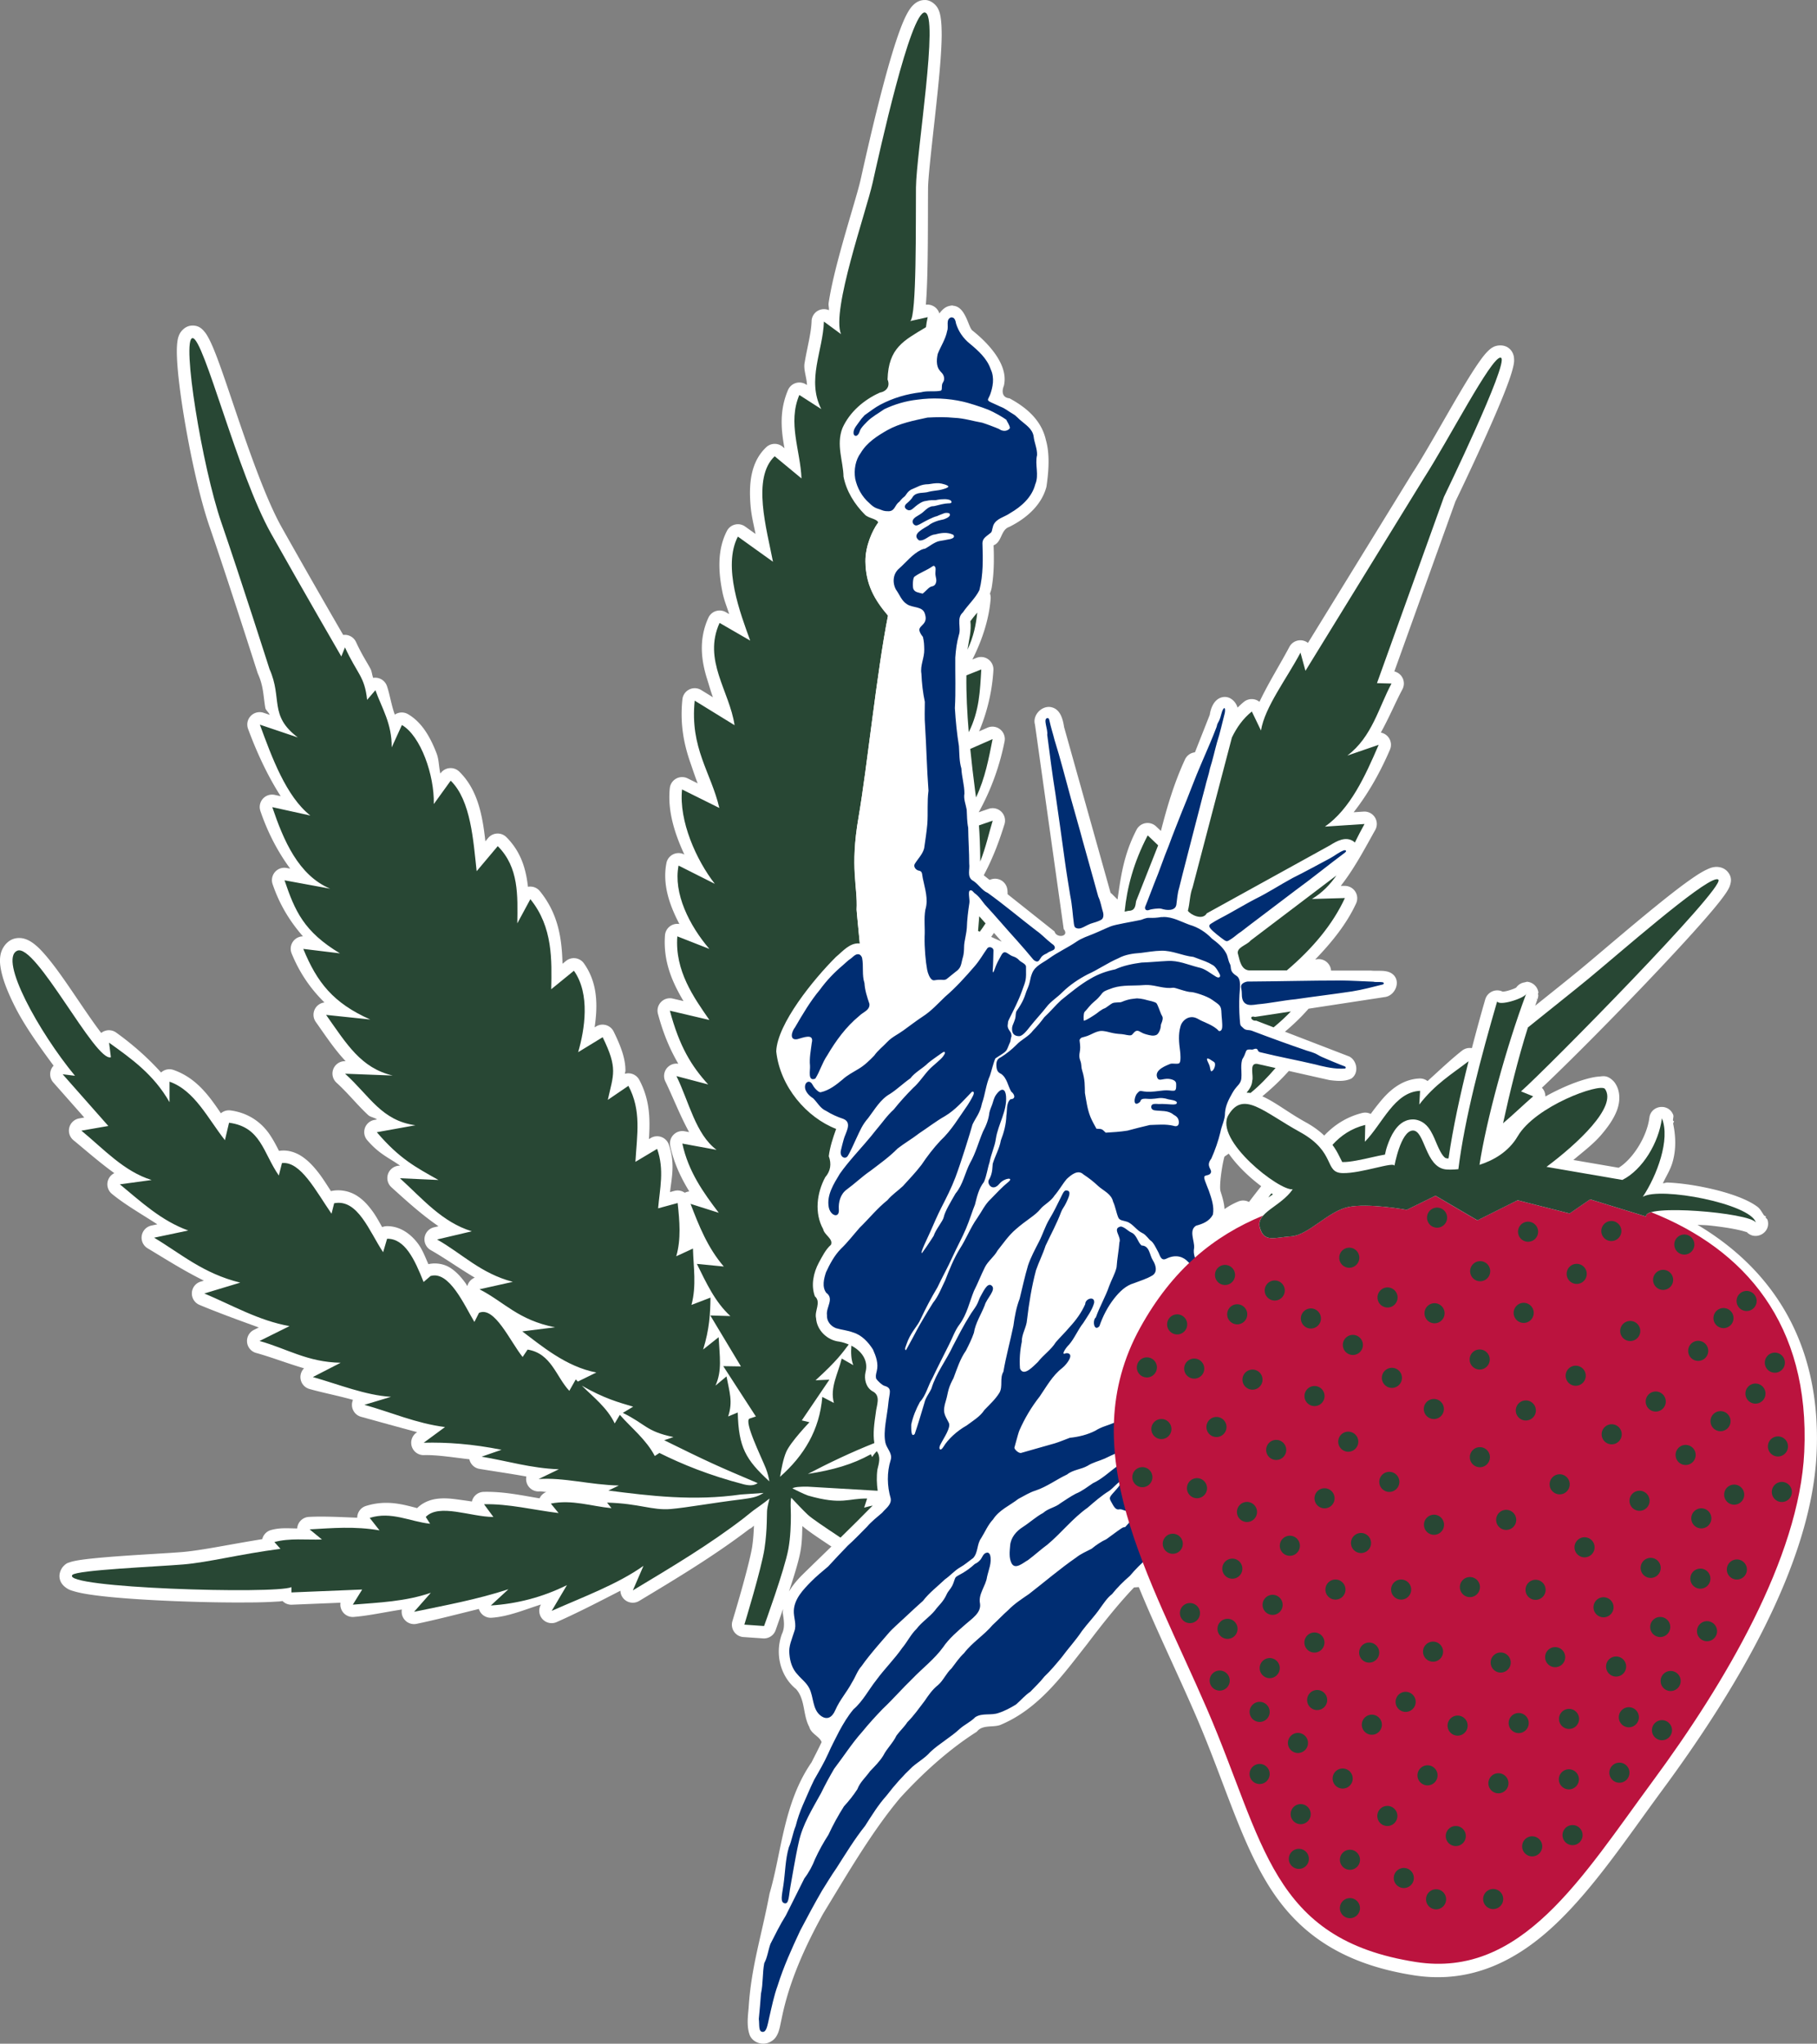 <?xml version="1.0" encoding="UTF-8" standalone="no"?>
<svg
   xmlns:dc="http://purl.org/dc/elements/1.1/"
   xmlns:cc="http://creativecommons.org/ns#"
   xmlns:rdf="http://www.w3.org/1999/02/22-rdf-syntax-ns#"
   xmlns:svg="http://www.w3.org/2000/svg"
   xmlns="http://www.w3.org/2000/svg"
   xmlns:sodipodi="http://sodipodi.sourceforge.net/DTD/sodipodi-0.dtd"
   xmlns:inkscape="http://www.inkscape.org/namespaces/inkscape"
   width="74.578mm"
   height="83.873mm"
   viewBox="0 0 74.578 83.873"
   version="1.1"
   id="svg8"
   inkscape:version="1.0.2 (e86c870879, 2021-01-15)"
   sodipodi:docname="Adair_County_LP_Logo.svg">
  <rect x="0" y="0" width="74.578" height="83.873" fill="#808080" stroke="none"/>
  <defs
     id="defs2" />
  <sodipodi:namedview
     id="base"
     pagecolor="#ffffff"
     bordercolor="#666666"
     borderopacity="1.0"
     inkscape:pageopacity="0.0"
     inkscape:pageshadow="2"
     inkscape:zoom="0.83675222"
     inkscape:cx="-16.986608"
     inkscape:cy="171.7257"
     inkscape:document-units="mm"
     inkscape:current-layer="layer1"
     inkscape:document-rotation="0"
     showgrid="false"
     inkscape:window-width="2552"
     inkscape:window-height="1385"
     inkscape:window-x="0"
     inkscape:window-y="0"
     inkscape:window-maximized="1" />
  <g
     inkscape:label="Layer 1"
     inkscape:groupmode="layer"
     id="layer1"
     transform="translate(-53.747,-119.602)">
    <g
       id="g25451"
       transform="translate(-1789.549,-1040.029)">
      <path
         id="path24562-6-9-9-2-1"
         d="m 1881.294,1159.634 v 0 c -0.241,-0.017 -0.408,0.103 -0.505,0.195 -0.098,0.093 -0.159,0.185 -0.219,0.287 -0.12,0.204 -0.225,0.451 -0.334,0.744 -0.218,0.587 -0.444,1.355 -0.66,2.162 -0.432,1.615 -0.822,3.382 -0.958,3.988 -0.121,0.541 -0.552,1.885 -0.898,3.185 -0.173,0.65 -0.326,1.296 -0.412,1.861 -0.018,0.116 0.022,0.197 0.01,0.305 a 0.508,0.508 0 0 0 -0.711,0.449 c -0.016,0.508 -0.183,1.087 -0.289,1.729 -0.045,0.273 0.092,0.596 0.1,0.894 l -0.037,-0.023 a 0.508,0.508 0 0 0 -0.743,0.231 c -0.365,0.861 -0.277,1.648 -0.144,2.385 l -0.076,-0.062 a 0.508,0.508 0 0 0 -0.67,0.019 c -0.661,0.62 -0.719,1.55 -0.644,2.416 0.036,0.417 0.126,0.752 0.203,1.146 l -0.428,-0.306 a 0.508,0.508 0 0 0 -0.746,0.18 c -0.406,0.785 -0.351,1.688 -0.184,2.517 0.07,0.345 0.177,0.582 0.276,0.897 l -0.137,-0.078 a 0.508,0.508 0 0 0 -0.717,0.228 c -0.412,0.905 -0.284,1.778 -0.053,2.512 0.088,0.28 0.146,0.495 0.24,0.752 l -0.479,-0.295 a 0.508,0.508 0 0 0 -0.774,0.381 c -0.11,1.057 0.08,1.891 0.328,2.603 0.106,0.305 0.191,0.568 0.299,0.844 l -0.414,-0.205 a 0.508,0.508 0 0 0 -0.73,0.403 c -0.098,0.931 0.197,1.862 0.6,2.728 l -0.012,-0.01 a 0.508,0.508 0 0 0 -0.727,0.355 c -0.169,0.869 0.119,1.713 0.533,2.502 a 0.508,0.508 0 0 0 -0.592,0.463 c -0.081,1.089 0.311,1.942 0.76,2.7 l -0.443,-0.104 a 0.508,0.508 0 0 0 -0.606,0.625 c 0.228,0.854 0.512,1.494 0.836,2.05 a 0.508,0.508 0 0 0 -0.532,0.727 c 0.299,0.611 0.586,1.366 0.975,2.078 l -0.184,-0.034 a 0.508,0.508 0 0 0 -0.59,0.607 c 0.155,0.72 0.449,1.316 0.781,1.862 a 0.508,0.508 0 0 0 -0.184,0.055 0.508,0.508 0 0 0 -0.427,-0.077 l -0.18,0.049 c 0.072,-0.603 0.215,-1.2 -0.049,-1.951 a 0.508,0.508 0 0 0 -0.74,-0.268 l -0.076,0.045 c 0.05,-0.792 0.051,-1.598 -0.397,-2.433 a 0.508,0.508 0 0 0 -0.59,-0.248 c 0,-0.044 0.024,-0.085 0.023,-0.131 0,-0.455 -0.151,-0.925 -0.483,-1.601 a 0.508,0.508 0 0 0 -0.721,-0.211 l -0.061,0.037 c 0.126,-0.867 0.141,-1.809 -0.439,-2.625 a 0.508,0.508 0 0 0 -0.736,-0.1 l -0.143,0.115 c -0.027,-0.973 -0.148,-2.018 -0.928,-2.978 a 0.508,0.508 0 0 0 -0.49,-0.18 c -0.081,-0.717 -0.278,-1.429 -0.885,-2.037 a 0.508,0.508 0 0 0 -0.748,0.033 l -0.115,0.137 c -0.114,-1.024 -0.302,-2.111 -1.072,-2.86 a 0.508,0.508 0 0 0 -0.767,0.067 l -0.01,0.01 c -0.064,-0.282 -0.053,-0.567 -0.157,-0.834 -0.258,-0.668 -0.604,-1.273 -1.172,-1.602 a 0.508,0.508 0 0 0 -0.539,0.02 c -0.14,-0.373 -0.213,-0.865 -0.326,-1.18 a 0.508,0.508 0 0 0 -0.562,-0.328 c -0.044,-0.109 -0.057,-0.275 -0.11,-0.371 -0.17,-0.314 -0.353,-0.578 -0.594,-1.1 a 0.508,0.508 0 0 0 -0.527,-0.291 c -0.303,-0.523 -1.317,-2.272 -2.524,-4.418 -0.644,-1.146 -1.344,-3.153 -1.92,-4.853 -0.288,-0.85 -0.546,-1.625 -0.769,-2.204 -0.112,-0.289 -0.213,-0.527 -0.318,-0.72 -0.053,-0.097 -0.103,-0.183 -0.183,-0.273 -0.08,-0.09 -0.216,-0.244 -0.506,-0.227 -0.271,0.016 -0.444,0.234 -0.502,0.358 -0.057,0.123 -0.073,0.22 -0.086,0.324 -0.026,0.208 -0.024,0.44 -0.01,0.721 0.029,0.562 0.12,1.302 0.248,2.113 0.258,1.623 0.664,3.513 1.082,4.727 0.791,2.298 1.972,6.002 1.972,6.002 a 0.508,0.508 0 0 0 0.021,0.053 c 0.229,0.515 0.214,0.893 0.299,1.395 0.015,0.088 0.151,0.189 0.178,0.281 l -0.248,-0.084 a 0.508,0.508 0 0 0 -0.639,0.656 c 0.332,0.903 0.775,1.886 1.34,2.767 l -0.242,-0.053 a 0.508,0.508 0 0 0 -0.592,0.658 c 0.275,0.812 0.683,1.638 1.224,2.367 l -0.15,-0.027 a 0.508,0.508 0 0 0 -0.572,0.664 c 0.272,0.801 0.677,1.491 1.246,2.143 a 0.508,0.508 0 0 0 -0.465,0.701 c 0.329,0.804 0.777,1.45 1.348,2.012 a 0.508,0.508 0 0 0 -0.358,0.797 c 0.414,0.586 0.777,1.137 1.227,1.613 h -0.012 a 0.508,0.508 0 0 0 -0.361,0.885 c 0.472,0.428 0.837,0.899 1.299,1.328 0.09,0.083 0.261,0.1 0.361,0.178 l -0.107,0.019 a 0.508,0.508 0 0 0 -0.295,0.831 c 0.496,0.58 0.919,0.737 1.352,1.048 a 0.508,0.508 0 0 0 -0.358,0.885 c 0.579,0.524 1.211,1.103 1.932,1.6 l -0.185,0.043 a 0.508,0.508 0 0 0 -0.133,0.937 c 0.576,0.325 1.154,0.742 1.807,1.129 a 0.508,0.508 0 0 0 -0.306,0.349 c -0.031,-0.046 -0.043,-0.082 -0.077,-0.127 -0.171,-0.234 -0.361,-0.455 -0.617,-0.621 -0.239,-0.156 -0.578,-0.227 -0.904,-0.154 -0.126,-0.28 -0.234,-0.576 -0.408,-0.817 -0.289,-0.399 -0.738,-0.751 -1.301,-0.742 a 0.508,0.508 0 0 0 -0.188,0.039 c -0.136,-0.236 -0.244,-0.446 -0.414,-0.676 -0.178,-0.241 -0.383,-0.469 -0.66,-0.635 -0.277,-0.165 -0.641,-0.245 -1.002,-0.174 a 0.508,0.508 0 0 0 -0.025,0.01 c -0.184,-0.281 -0.354,-0.562 -0.562,-0.82 -0.184,-0.229 -0.382,-0.439 -0.625,-0.602 -0.243,-0.163 -0.554,-0.275 -0.885,-0.24 a 0.508,0.508 0 0 0 -0.061,0.01 c -0.112,-0.219 -0.215,-0.42 -0.363,-0.644 -0.312,-0.474 -0.839,-0.913 -1.627,-1.018 a 0.508,0.508 0 0 0 -0.396,0.117 c -0.479,-0.709 -1.007,-1.452 -1.946,-1.779 a 0.508,0.508 0 0 0 -0.509,0.105 c -0.588,-0.652 -1.223,-1.193 -1.844,-1.639 a 0.508,0.508 0 0 0 -0.613,0.016 c -0.308,-0.401 -0.683,-0.957 -1.068,-1.525 -0.397,-0.585 -0.799,-1.171 -1.174,-1.613 -0.188,-0.222 -0.363,-0.41 -0.566,-0.555 -0.102,-0.072 -0.211,-0.136 -0.355,-0.176 -0.144,-0.04 -0.342,-0.043 -0.516,0.041 -0.249,0.12 -0.407,0.383 -0.451,0.607 -0.045,0.224 -0.023,0.434 0.021,0.652 0.088,0.437 0.286,0.922 0.549,1.451 0.405,0.815 1.017,1.664 1.606,2.461 a 0.508,0.508 0 0 0 -0.014,0.687 l 1.273,1.441 -0.209,0.037 a 0.508,0.508 0 0 0 -0.237,0.892 c 0.52,0.428 1.071,0.914 1.68,1.354 a 0.508,0.508 0 0 0 -0.1,0.85 c 0.54,0.446 1.226,0.834 1.865,1.25 l -0.242,0.051 a 0.508,0.508 0 0 0 -0.156,0.934 c 0.707,0.422 1.452,0.902 2.308,1.326 l -0.135,0.041 a 0.508,0.508 0 0 0 -0.049,0.953 c 0.75,0.315 1.602,0.624 2.438,0.928 l -0.201,0.1 a 0.508,0.508 0 0 0 0.09,0.945 c 0.619,0.171 1.26,0.423 1.969,0.631 a 0.508,0.508 0 0 0 0.219,0.848 c 0.558,0.158 1.189,0.278 1.789,0.448 a 0.508,0.508 0 0 0 0.328,0.693 c 0.719,0.199 1.517,0.42 2.305,0.631 l -0.035,0.025 a 0.508,0.508 0 0 0 0.314,0.918 c 0.556,-0.015 1.231,0.1 1.865,0.17 a 0.508,0.508 0 0 0 0.414,0.395 c 0.602,0.099 1.283,0.197 1.926,0.313 a 0.508,0.508 0 0 0 0.535,0.611 c 0.081,-0.01 0.206,0.024 0.289,0.023 a 0.508,0.508 0 0 0 -0.283,0.262 c -0.746,-0.124 -1.493,-0.286 -2.297,-0.266 a 0.508,0.508 0 0 0 -0.481,0.397 c -0.207,-0.036 -0.36,-0.053 -0.58,-0.084 -0.276,-0.039 -0.556,-0.065 -0.844,-0.029 -0.283,0.035 -0.588,0.147 -0.822,0.383 -0.592,-0.154 -1.265,-0.351 -2.104,-0.088 a 0.508,0.508 0 0 0 -0.356,0.482 c -0.679,-0.025 -1.375,-0.066 -1.986,-0.033 a 0.508,0.508 0 0 0 -0.478,0.473 c -0.359,0 -0.678,-0.042 -1.072,0.065 a 0.508,0.508 0 0 0 -0.362,0.375 c -1.304,0.208 -2.479,0.461 -3.289,0.529 -0.502,0.042 -1.603,0.098 -2.594,0.17 -0.495,0.036 -0.965,0.077 -1.334,0.121 -0.185,0.023 -0.342,0.045 -0.479,0.074 -0.068,0.014 -0.131,0.029 -0.199,0.053 -0.068,0.024 -0.142,0.028 -0.277,0.176 -0.081,0.089 -0.174,0.274 -0.147,0.463 0.027,0.19 0.136,0.302 0.211,0.365 0.151,0.126 0.258,0.15 0.384,0.188 0.253,0.075 0.572,0.128 0.969,0.178 0.793,0.099 1.875,0.171 2.996,0.219 1.121,0.048 2.276,0.07 3.201,0.061 0.463,0 0.867,-0.016 1.188,-0.037 0.078,0 0.135,-0.013 0.203,-0.02 a 0.508,0.508 0 0 0 0.383,0.15 l 1.996,-0.082 a 0.508,0.508 0 0 0 0.543,0.584 c 0.628,-0.051 1.309,-0.204 1.975,-0.305 a 0.508,0.508 0 0 0 0.604,0.588 c 0.831,-0.174 1.698,-0.4 2.557,-0.611 a 0.508,0.508 0 0 0 0.521,0.361 c 0.696,-0.045 1.355,-0.333 2.027,-0.543 a 0.508,0.508 0 0 0 0.644,0.721 c 0.873,-0.386 1.748,-0.84 2.617,-1.287 a 0.508,0.508 0 0 0 0.769,0.42 c 1.528,-0.919 3.076,-1.848 4.525,-2.953 a 0.508,0.508 0 0 0 0.127,-0.084 c 0,0 0.022,-0.019 0.041,-0.035 l 0.02,-0.016 c -0.011,0.252 -0.025,0.538 -0.074,0.866 -0.049,0.328 -0.255,1.125 -0.445,1.799 -0.19,0.674 -0.365,1.248 -0.365,1.248 a 0.508,0.508 0 0 0 0.45,0.656 l 0.81,0.056 a 0.508,0.508 0 0 0 0.512,-0.334 c 0,0 0.167,-0.478 0.305,-0.871 0,0.054 -0.011,0.109 -0.01,0.164 0.044,0.287 0.098,0.587 -0.036,0.859 -0.301,0.83 -0.052,1.749 0.581,2.261 0.385,0.432 0.276,1.067 0.543,1.555 0.074,0.284 0.424,0.387 0.506,0.623 -0.132,0.279 -0.274,0.553 -0.414,0.83 -1.156,1.676 -1.224,3.689 -1.722,5.38 -0.341,1.8 -0.751,2.994 -0.859,4.683 -0.032,0.378 -0.088,0.775 0.047,1.139 0.144,0.327 0.577,0.44 0.872,0.252 0.326,-0.181 0.355,-0.592 0.432,-0.917 0.304,-1.532 0.959,-2.97 1.709,-4.331 0.997,-1.637 2.004,-3.373 3.155,-4.743 0.946,-1.039 2.038,-2.017 3.151,-2.721 0.226,-0.296 0.638,-0.168 0.95,-0.272 1.602,-0.66 2.597,-2.084 3.563,-3.305 0.614,-0.809 1.25,-1.619 1.94,-2.345 0.065,0 0.13,-0.01 0.196,-0.01 0.715,1.744 1.569,3.491 2.331,5.252 1.163,2.688 1.806,5.056 2.967,6.947 1.16,1.89 2.904,3.249 5.998,3.731 2.34,0.364 4.235,-0.603 5.822,-2.111 1.588,-1.508 2.94,-3.556 4.393,-5.526 2.948,-3.998 6.093,-9.204 6.307,-13.773 0.214,-4.593 -1.871,-7.597 -4.889,-9.391 0.151,0.011 0.29,0.01 0.439,0.023 0.454,0.045 0.888,0.11 1.204,0.178 0.158,0.034 0.286,0.069 0.359,0.096 0.012,0 0.018,0.01 0.026,0.016 -0.01,-0.01 -0.023,-0.033 -0.035,-0.051 0.346,0.434 1.038,0.079 0.886,-0.455 -0.017,-0.058 -0.065,-0.071 -0.09,-0.119 l 0.029,-0.014 c -0.032,-0.05 -0.057,-0.029 -0.088,-0.062 -0.085,-0.128 -0.159,-0.271 -0.27,-0.353 -0.172,-0.128 -0.367,-0.23 -0.586,-0.325 -0.437,-0.188 -0.967,-0.341 -1.514,-0.456 -0.546,-0.116 -1.104,-0.193 -1.594,-0.213 -0.071,0 -0.118,0.031 -0.185,0.029 0.137,-0.295 0.307,-0.548 0.398,-0.87 0.151,-0.528 0.13,-1.063 0.022,-1.58 0.01,-0.037 0.032,-0.069 0.037,-0.105 h -0.037 c -0.022,-0.084 0.037,-0.178 0,-0.26 -0.197,-0.484 -0.909,-0.391 -0.975,0.128 -0.103,0.795 -0.691,1.704 -1.262,2.052 l -1.857,-0.319 c 0.397,-0.339 0.814,-0.648 1.136,-1.024 0.276,-0.322 0.508,-0.644 0.645,-0.996 0.137,-0.352 0.169,-0.808 -0.09,-1.163 -0.016,-0.021 -0.033,-0.041 -0.051,-0.059 -0.259,-0.259 -0.434,-0.191 -0.582,-0.182 -0.147,0.01 -0.294,0.039 -0.459,0.082 -0.33,0.086 -0.722,0.229 -1.134,0.422 -0.203,0.095 -0.41,0.199 -0.615,0.315 a 0.508,0.508 0 0 0 -0.142,-0.36 c 0.802,-0.755 2.337,-2.274 4.047,-4.06 0.967,-1.01 1.892,-2.002 2.566,-2.77 0.337,-0.384 0.61,-0.709 0.802,-0.967 0.096,-0.129 0.173,-0.237 0.235,-0.351 0.031,-0.057 0.06,-0.113 0.084,-0.205 0.024,-0.092 0.073,-0.279 -0.094,-0.492 -0.168,-0.215 -0.432,-0.231 -0.56,-0.213 -0.128,0.018 -0.213,0.056 -0.303,0.098 -0.179,0.083 -0.365,0.198 -0.58,0.346 -0.431,0.294 -0.967,0.714 -1.539,1.178 -1.144,0.928 -2.422,2.034 -3.09,2.584 -0.49,0.403 -1.161,0.938 -1.844,1.485 0.03,-0.083 0.058,-0.168 0.088,-0.249 l -0.033,-0.01 c 0,0 -10e-5,-0.013 0.01,-0.018 l 0.029,0.018 c 0.02,-0.055 0.031,-0.113 0.031,-0.172 0,-0.02 -0.01,-0.04 -0.01,-0.059 -10e-5,-0.027 0.02,-0.025 0.016,-0.057 -0.035,-0.245 -0.241,-0.429 -0.488,-0.437 v 0.011 h -0.051 l 0.01,0.011 c -0.151,0.011 -0.289,0.089 -0.377,0.212 -0.01,0.01 -0.018,0.015 -0.042,0.027 -0.077,0.036 -0.193,0.077 -0.301,0.107 -0.091,0.025 -0.163,0.036 -0.213,0.041 -0.283,-0.143 -0.627,0.01 -0.717,0.311 -0.19,0.653 -0.373,1.328 -0.55,2.006 a 0.508,0.508 0 0 0 -0.4,0.099 c -0.435,0.339 -0.934,0.813 -1.42,1.252 a 0.508,0.508 0 0 0 -0.332,-0.106 c -0.732,0.034 -1.25,0.506 -1.627,0.971 -0.144,0.177 -0.248,0.31 -0.373,0.484 a 0.508,0.508 0 0 0 -0.351,-0.039 c -0.655,0.163 -1.163,0.509 -1.557,0.926 -0.194,-0.183 -0.439,-0.369 -0.752,-0.541 -0.715,-0.393 -1.228,-0.814 -1.768,-1.06 -0.01,0 -0.016,-0.01 -0.023,-0.01 0.389,-0.318 0.754,-0.667 1.09,-1.041 l 1.67,0.376 c 0.293,0.037 0.614,0.069 0.889,-0.06 0.327,-0.212 0.251,-0.736 -0.078,-0.908 l -2.641,-1.018 c 0.349,-0.294 0.675,-0.605 0.969,-0.944 l 3.162,-0.483 c 0.376,-0.071 0.613,-0.578 0.347,-0.881 -0.238,-0.263 -0.628,-0.166 -0.943,-0.2 h -1.642 a 0.508,0.508 0 0 0 -0.577,-0.466 l -0.074,0.01 c 0.685,-0.709 1.288,-1.456 1.678,-2.299 a 0.508,0.508 0 0 0 -0.475,-0.721 h -0.154 c 0.566,-0.723 0.983,-1.527 1.414,-2.293 a 0.508,0.508 0 0 0 -0.475,-0.756 l -0.41,0.027 c 0.61,-0.78 1.1,-1.662 1.49,-2.568 a 0.508,0.508 0 0 0 -0.375,-0.701 c 0.351,-0.634 0.614,-1.271 0.885,-1.774 a 0.508,0.508 0 0 0 -0.33,-0.736 l 2.506,-6.975 c 0.015,-0.03 0.66,-1.361 1.283,-2.754 0.315,-0.704 0.622,-1.417 0.834,-1.981 0.106,-0.282 0.188,-0.523 0.24,-0.73 0.026,-0.104 0.048,-0.195 0.053,-0.308 0,-0.057 2e-4,-0.12 -0.019,-0.209 -0.022,-0.089 -0.078,-0.228 -0.225,-0.33 -0.198,-0.137 -0.458,-0.098 -0.577,-0.043 -0.119,0.055 -0.183,0.115 -0.246,0.176 -0.126,0.122 -0.234,0.263 -0.357,0.438 -0.247,0.349 -0.537,0.822 -0.85,1.353 -0.625,1.062 -1.338,2.349 -1.847,3.143 a 0.508,0.508 0 0 0 -0.01,0.01 l -4.33,7.039 a 0.508,0.508 0 0 0 -0.762,0.162 c -0.367,0.694 -0.851,1.462 -1.229,2.256 a 0.508,0.508 0 0 0 -0.637,0 c -0.094,0.076 -0.179,0.156 -0.261,0.237 -0.08,-0.265 -0.326,-0.486 -0.617,-0.428 -0.332,0.065 -0.481,0.423 -0.525,0.724 l -0.608,1.539 a 0.508,0.508 0 0 0 -0.407,0.29 c -0.442,0.954 -0.736,1.943 -0.99,2.937 l -0.199,-0.188 a 0.508,0.508 0 0 0 -0.798,0.133 c -0.535,1.025 -0.651,1.946 -0.783,2.869 l -0.228,-0.226 a 0.508,0.508 0 0 0 -0.058,-0.048 l -1.908,-6.803 c -0.048,-0.314 -0.147,-0.714 -0.497,-0.809 -0.397,-0.109 -0.812,0.311 -0.698,0.707 l 1.179,8.391 c 0.252,0.31 -0.295,0.395 -0.376,0.101 l -1.927,-1.531 c 0,-0.063 0,-0.125 -0.01,-0.189 a 0.508,0.508 0 0 0 -0.66,-0.422 l -0.072,0.023 -0.237,-0.189 c 0.417,-0.776 0.675,-1.527 0.852,-2.097 a 0.508,0.508 0 0 0 -0.651,-0.629 l -0.408,0.141 c 0.561,-1.015 0.882,-2.007 1.062,-2.907 a 0.508,0.508 0 0 0 -0.703,-0.564 l -0.342,0.15 c 0.37,-0.884 0.544,-1.751 0.587,-2.516 a 0.508,0.508 0 0 0 -0.695,-0.5 l -0.168,0.066 c 0.471,-0.928 0.697,-1.789 0.75,-2.498 a 0.508,0.508 0 0 0 -0.029,-0.208 c 0.038,-0.098 0.069,-0.2 0.082,-0.31 0.087,-0.552 0.089,-1.113 0.067,-1.67 0.346,-0.128 0.29,-0.635 0.641,-0.754 0.685,-0.337 1.331,-0.885 1.529,-1.651 0.094,-0.637 0.143,-1.337 -0.023,-1.916 -0.187,-0.83 -0.819,-1.347 -1.496,-1.712 -0.3,-0.025 -0.322,-0.288 -0.229,-0.514 0.239,-0.988 -0.932,-1.984 -1.294,-2.27 -0.168,-0.133 -0.274,-0.988 -0.793,-1.014 v -0.01 c -0.035,0 -0.071,0 -0.11,0.01 -0.205,0.032 -0.335,0.164 -0.451,0.316 a 0.508,0.508 0 0 0 -0.551,-0.358 v -0.035 c 0.035,-0.434 0.055,-0.989 0.066,-1.58 0.023,-1.182 0.014,-2.511 0.022,-3.199 0.01,-0.591 0.241,-2.422 0.406,-4.049 0.082,-0.813 0.147,-1.584 0.153,-2.184 0,-0.3 -0.01,-0.553 -0.049,-0.781 -0.021,-0.114 -0.045,-0.223 -0.117,-0.35 -0.072,-0.127 -0.25,-0.307 -0.492,-0.328 z m 2.798,38.282 0.32,0.361 -0.433,-0.196 c 0.039,-0.054 0.076,-0.109 0.114,-0.165 z m 9.638,9.062 c 0.19,0.27 0.415,0.525 0.66,0.762 0.217,0.21 0.446,0.402 0.671,0.572 -0.173,0.221 -0.336,0.429 -0.501,0.649 a 0.508,0.508 0 0 0 -0.427,-0.025 c -0.208,0.084 -0.4,0.192 -0.578,0.316 -0.01,-0.226 -0.078,-0.466 -0.161,-0.724 -0.07,-0.221 0.07,-1.136 0.16,-1.431 0.059,-0.039 0.116,-0.08 0.175,-0.12 z m 21.263,3.245 c 0.035,0.042 0.029,0.021 0,0 z m -38.764,12.037 c 0.224,0.189 0.491,0.372 0.881,0.633 0.098,0.065 0.207,0.139 0.311,0.208 -0.394,0.382 -0.788,0.763 -1.185,1.152 -0.206,0.205 -0.406,0.437 -0.557,0.694 0.198,-0.601 0.394,-1.221 0.471,-1.649 0.069,-0.383 0.068,-0.71 0.078,-1.037 z"
         style="color:#000000;font-style:normal;font-variant:normal;font-weight:normal;font-stretch:normal;font-size:medium;line-height:normal;font-family:sans-serif;font-variant-ligatures:normal;font-variant-position:normal;font-variant-caps:normal;font-variant-numeric:normal;font-variant-alternates:normal;font-feature-settings:normal;text-indent:0;text-align:start;text-decoration:none;text-decoration-line:none;text-decoration-style:solid;text-decoration-color:#000000;letter-spacing:normal;word-spacing:normal;text-transform:none;writing-mode:lr-tb;direction:ltr;text-orientation:mixed;dominant-baseline:auto;baseline-shift:baseline;text-anchor:start;white-space:normal;shape-padding:0;clip-rule:nonzero;display:inline;overflow:visible;visibility:visible;opacity:1;isolation:auto;mix-blend-mode:normal;color-interpolation:sRGB;color-interpolation-filters:linearRGB;solid-color:#000000;solid-opacity:1;vector-effect:none;fill:#ffffff;fill-opacity:1;fill-rule:nonzero;stroke:none;stroke-width:1.016;stroke-linecap:round;stroke-linejoin:round;stroke-miterlimit:4;stroke-dasharray:none;stroke-dashoffset:0;stroke-opacity:1;paint-order:markers fill stroke;color-rendering:auto;image-rendering:auto;shape-rendering:auto;text-rendering:auto;enable-background:accumulate"
         inkscape:connector-curvature="0" />
      <path
         id="path6438-7-7-9-5-2-2-6-8-7-1-4-0-2-3-9"
         d="m 1881.259,1160.142 c -0.593,-0.051 -1.871,5.763 -2.144,6.981 -0.273,1.218 -1.704,5.256 -1.299,6.222 l -0.703,-0.517 c -0.037,1.197 -0.715,2.394 -0.109,3.591 l -0.9,-0.578 c -0.484,1.142 0.045,2.283 0.089,3.425 l -1.1,-0.91 c -0.948,0.889 -0.323,3.005 -0.071,4.329 l -1.441,-1.032 c -0.638,1.236 0.108,3.164 0.506,4.268 l -1.256,-0.726 c -0.696,1.528 0.409,2.799 0.615,4.198 l -1.636,-1.007 c -0.202,1.948 0.669,2.941 1.011,4.404 l -1.53,-0.76 c -0.135,1.289 0.58,2.894 1.344,3.873 l -1.488,-0.749 c -0.221,1.135 0.441,2.459 1.265,3.421 l -1.316,-0.516 c -0.105,1.416 0.672,2.501 1.317,3.432 l -1.623,-0.381 c 0.393,1.469 0.878,2.263 1.573,3.027 l -1.302,-0.343 c 0.514,1.05 0.784,2.384 1.647,3.027 l -1.406,-0.258 c 0.249,1.154 0.861,2.007 1.495,2.841 l -1.158,-0.367 c 0.346,0.901 0.7,1.799 1.365,2.572 l -1.105,-0.108 c 0.382,0.77 0.74,1.56 1.375,2.141 l -0.824,-0.025 1.257,2.091 -0.726,-0.011 1.339,2.066 -0.258,0.086 c -0.251,0.101 0.484,1.58 0.666,2.04 0.083,0.209 0.122,0.393 0.145,0.537 -0.983,-0.904 -1.259,-1.404 -1.297,-2.827 l -0.394,0.163 c 0.207,-0.612 0.045,-1.032 -0.067,-1.644 l -0.452,0.378 c 0.276,-0.621 0.171,-1.184 0.129,-1.987 l -0.636,0.506 c 0.256,-0.821 0.295,-1.487 0.301,-2.13 l -0.78,0.3 c 0.212,-0.798 0.081,-1.548 0.061,-2.313 l -0.686,0.316 c 0.205,-0.705 0.137,-1.445 0.058,-2.185 l -0.802,0.218 c 0.067,-0.799 0.264,-1.575 -0.04,-2.441 l -0.892,0.533 c 0.067,-1.124 0.252,-2.112 -0.288,-3.119 l -0.845,0.576 c 0.228,-1.04 0.423,-1.279 -0.211,-2.572 l -1.006,0.614 c 0.27,-0.929 0.503,-2.39 -0.174,-3.342 l -0.931,0.759 c 0.021,-1.181 0.076,-2.547 -0.857,-3.696 l -0.536,0.993 c 0.014,-1.136 0.073,-2.293 -0.802,-3.17 l -0.866,1.029 c -0.137,-1.232 -0.232,-2.903 -1.066,-3.715 l -0.693,0.96 c 0.027,-1.188 -0.537,-2.797 -1.309,-3.245 l -0.419,0.919 c 0.011,-0.977 -0.401,-1.602 -0.669,-2.347 l -0.34,0.396 c -0.102,-0.967 -0.401,-1.051 -0.909,-2.153 l -0.15,0.372 c 0,0 -1.504,-2.592 -2.883,-5.044 -1.379,-2.452 -2.766,-8.048 -3.224,-8.02 -0.458,0.027 0.389,5.261 1.184,7.571 0.795,2.31 1.976,6.012 1.976,6.012 0.541,1.216 -0.033,1.898 1.161,2.805 l -1.557,-0.525 c 0.492,1.339 1.077,2.945 2.072,3.73 l -1.562,-0.345 c 0.46,1.361 1.07,2.797 2.377,3.348 l -1.875,-0.345 c 0.427,1.26 0.793,2.107 2.276,2.998 l -1.506,-0.183 c 0.563,1.375 1.23,2.225 2.75,2.898 l -1.814,-0.19 c 0.853,1.208 1.43,2.18 2.734,2.489 l -1.954,-0.075 c 1.021,0.925 1.489,1.922 2.887,2.116 l -1.585,0.285 c 0.938,1.096 1.592,1.433 2.531,1.961 l -1.582,-0.072 c 0.917,0.831 1.727,1.804 2.95,2.177 l -1.426,0.337 c 1.032,0.582 1.779,1.387 3.109,1.738 l -1.368,0.305 c 1.023,0.525 1.587,1.264 3.1,1.56 l -1.344,0.168 c 0.755,0.563 1.791,1.454 3.041,1.687 l -0.76,0.373 c -0.028,-0.03 -0.058,-0.059 -0.085,-0.089 l -0.265,0.469 c -0.549,-0.586 -0.736,-1.535 -1.712,-1.693 l -0.204,0.304 c -0.515,-0.64 -1.153,-2.1 -1.791,-1.811 l -0.189,0.373 c -0.418,-0.699 -1.035,-2.111 -1.799,-1.886 l -0.286,0.246 c -0.37,-0.936 -0.772,-1.786 -1.498,-1.775 l -0.163,0.553 c -0.569,-0.853 -1.039,-2.201 -2.01,-2.01 l -0.108,0.43 c -0.65,-0.942 -1.27,-2.161 -2.034,-2.079 l -0.129,0.511 c -0.652,-0.942 -0.729,-1.992 -2.043,-2.166 l -0.169,0.716 c -0.703,-0.889 -1.241,-2.04 -2.274,-2.401 v 0.842 c -0.653,-1.146 -1.571,-1.788 -2.482,-2.443 l 0.075,0.598 c -0.629,0.22 -3.102,-4.73 -3.851,-4.368 -0.749,0.362 0.897,3.337 2.377,5.129 l -0.506,-0.063 1.875,2.123 -1.105,0.192 c 0.917,0.755 1.743,1.673 2.882,2.026 l -1.303,0.177 c 0.873,0.72 1.704,1.498 2.807,1.895 l -1.402,0.295 c 1.109,0.662 2.008,1.468 3.535,1.844 l -1.474,0.445 c 1.15,0.483 2.237,1.117 3.496,1.339 l -1.23,0.611 c 1.104,0.305 1.966,0.871 3.33,0.893 l -1.141,0.587 c 1.072,0.304 2.157,0.748 3.208,0.812 l -1.093,0.328 c 1.102,0.306 2.119,0.761 3.309,0.912 l -0.875,0.644 c 0.955,-0.025 2,0.05 3.195,0.289 l -0.819,0.283 c 1.056,0.174 2.026,0.476 3.171,0.517 l -0.831,0.401 c 1.031,-0.074 2.106,0.238 3.295,0.265 l -0.431,0.207 c 1.705,0.221 3.507,0.438 5.44,0.162 l 0.929,-0.064 c -0.298,0.196 -0.541,0.208 -0.884,0.261 -1.22,0.148 -2.254,0.341 -2.923,0.399 -0.761,0.065 -1.298,-0.228 -2.616,-0.263 l 0.181,0.228 c -0.827,-0.078 -1.619,-0.363 -2.488,-0.188 l 0.317,0.388 c -1.02,-0.124 -2.061,-0.387 -3.06,-0.361 l 0.385,0.522 c -0.925,0 -2.229,-0.57 -2.776,0 l 0.178,0.279 c -0.825,-0.088 -1.589,-0.521 -2.479,-0.241 l 0.403,0.513 c -1.022,-0.178 -1.938,-0.093 -2.869,-0.042 l 0.505,0.415 c -0.652,0.023 -1.32,-0.065 -1.951,0.105 l 0.248,0.279 c -1.693,0.221 -2.941,0.553 -3.99,0.641 -1.049,0.088 -4.365,0.227 -4.549,0.429 -0.49,0.539 8.319,0.799 8.992,0.502 v 0.217 l 2.902,-0.119 -0.384,0.621 c 1.074,-0.088 2.152,-0.126 3.202,-0.487 l -0.687,0.78 c 1.285,-0.268 2.564,-0.499 3.872,-0.925 l -0.722,0.666 c 1.076,-0.07 2.119,-0.337 3.124,-0.836 l -0.625,1.056 c 1.307,-0.578 2.703,-1.092 3.766,-1.847 l -0.436,1.008 c 1.563,-0.941 3.133,-1.871 4.577,-2.984 0.023,-0.021 0.046,-0.038 0.069,-0.057 0.099,-0.077 0.196,-0.155 0.294,-0.234 0.213,-0.156 0.435,-0.304 0.67,-0.496 -0.043,0.167 -0.078,0.31 -0.097,0.451 -0.019,0.141 0.012,0.797 -0.109,1.603 -0.119,0.805 -0.827,3.122 -0.827,3.122 l 0.809,0.056 c 0,0 0.844,-2.313 0.997,-3.159 0.089,-0.492 0.104,-1.011 0.103,-1.38 0,-0.299 -0.031,-0.542 0.016,-0.726 0.198,0.212 0.46,0.49 0.67,0.69 0.175,0.167 0.731,0.534 1.351,0.948 0.451,-0.44 0.892,-0.878 1.321,-1.316 -0.118,0.025 -0.235,0.053 -0.35,0.086 l 0.121,-0.373 c -0.771,-0.018 -1.017,0.281 -2.424,-0.123 -0.22,-0.081 -0.429,-0.194 -0.641,-0.294 0.073,-0.058 0.309,-0.074 0.615,-0.072 l 2.884,0.169 c -0.04,-0.29 -0.051,-0.585 -0.01,-0.875 0.063,-0.257 0.144,-0.521 -0.028,-0.751 -0.069,0.074 -0.134,0.152 -0.188,0.242 l -0.055,-0.114 c -0.752,0.416 -1.532,0.642 -2.584,0.807 0.871,-0.455 1.77,-0.885 2.728,-1.266 -0.065,-0.404 -10e-5,-0.826 0.058,-1.227 0.023,-0.311 0.238,-0.724 -0.143,-0.905 -0.259,-0.158 -0.341,-0.49 -0.278,-0.772 0.13,-0.482 -0.157,-0.875 -0.58,-1.094 -0.023,0.291 -0.011,0.565 0.079,0.8 l -0.475,-0.271 c -0.146,0.605 -0.494,1.199 -0.321,1.821 l -0.476,-0.247 c -0.111,1.359 -0.755,2.415 -1.735,3.279 0.052,-0.309 0.131,-0.734 0.25,-1.012 0.176,-0.415 0.958,-1.227 0.958,-1.227 l -0.315,-0.076 1.133,-1.671 -0.568,0.025 c 0.878,-0.798 1.091,-1.113 1.362,-1.469 -0.122,-0.052 -0.251,-0.094 -0.385,-0.117 -0.492,-0.052 -0.924,-0.463 -0.956,-0.964 -0.074,-0.299 0.224,-0.656 -0.049,-0.898 -0.167,-0.457 -0.058,-0.967 0.165,-1.384 0.141,-0.256 0.275,-0.534 0.495,-0.729 0.103,-0.245 -0.271,-0.399 -0.319,-0.641 -0.367,-0.661 -0.262,-1.485 0.084,-2.131 0.22,-0.25 0.264,-0.55 0.146,-0.864 0.047,-0.381 0.172,-0.757 0.302,-1.119 -1.211,-0.469 -2.302,-1.73 -2.459,-3.182 0.043,-1.13 1.532,-2.962 2.454,-3.879 0.282,-0.233 0.565,-0.585 0.963,-0.551 h 0.01 c -0.051,-0.528 -0.13,-1.381 -0.13,-1.381 0.051,-0.95 -0.281,-1.697 0.079,-3.787 0.36,-2.09 0.745,-5.937 1.21,-8.282 -0.559,-0.657 -0.914,-1.281 -0.926,-2.217 -0.01,-0.645 0.295,-1.288 0.503,-1.571 0.01,-0.012 0.015,-0.023 0.025,-0.035 v 0 c -0.061,-0.163 -0.394,-0.17 -0.543,-0.319 -0.436,-0.437 -0.766,-0.97 -0.883,-1.565 -0.01,-0.629 -0.313,-1.31 -0.043,-1.997 0.296,-0.659 0.88,-1.158 1.532,-1.451 0.274,-0.049 0.437,-0.262 0.318,-0.539 0.039,-1.304 0.667,-1.596 1.577,-2.147 0.016,-0.134 0.037,-0.27 0.071,-0.411 l -0.717,0.16 c 0.271,-0.19 0.222,-4.083 0.235,-5.481 0.013,-1.398 0.957,-7.13 0.364,-7.181 z m 23.619,14.165 c -0.391,0.01 -2.108,3.344 -3.129,4.935 l -4.871,7.92 -0.204,-0.747 c -0.568,1.073 -1.466,2.236 -1.622,3.196 l -0.375,-0.78 c -0.369,0.297 -0.623,0.663 -0.818,1.067 l -1.614,6.154 c -0.119,0.308 -0.109,0.642 -0.193,0.957 0.103,0.162 0.605,0.411 0.776,0.105 l 5.059,-2.793 c 0.278,-0.177 0.644,-0.378 0.96,-0.163 0.022,0.015 0.039,0.033 0.058,0.051 0.125,-0.251 0.253,-0.505 0.397,-0.761 l -1.624,0.107 c 1.037,-0.729 1.641,-2.047 2.205,-3.357 l -1.286,0.442 c 1.016,-0.764 1.289,-1.983 1.813,-2.957 l -0.596,-0.016 2.749,-7.644 c 0,0 2.66,-5.488 2.347,-5.705 -0.01,-0.01 -0.021,-0.01 -0.034,-0.01 z m -21.472,10.466 c -0.098,0.116 -0.195,0.232 -0.281,0.351 0.048,0.396 -0.06,0.783 -0.12,1.172 0.258,-0.545 0.351,-1.041 0.402,-1.522 z m 0.165,2.332 -0.61,0.243 c -0.01,0.754 0.031,1.54 0.097,2.333 0.438,-0.874 0.465,-1.724 0.514,-2.576 z m 0.466,2.858 -0.917,0.404 c 0.057,0.57 0.124,1.137 0.196,1.69 0.016,0.1 0.027,0.202 0.041,0.302 0.38,-0.811 0.521,-1.601 0.68,-2.396 z m 0.01,3.345 -0.57,0.197 c 0.03,0.426 0.046,0.852 0.051,1.279 0,0.042 0,0.129 0,0.204 0.237,-0.588 0.355,-1.166 0.514,-1.68 z m 6.356,0.607 c -0.583,1.117 -0.85,2.146 -0.947,3.131 0.052,-0.012 0.106,-0.025 0.155,-0.035 0.269,0 0.286,-0.184 0.317,-0.399 l 0.904,-2.289 z m 7.756,1.637 -3.533,2.679 c -0.156,0.197 -0.62,0.284 -0.511,0.577 0.066,0.251 0.127,0.617 0.444,0.648 h 1.554 c 1.052,-0.894 1.877,-1.873 2.384,-2.969 l -1.353,0.038 c 0.431,-0.259 0.749,-0.596 1.014,-0.978 z m 15.582,0.164 c -0.63,0.089 -3.986,3.043 -5.261,4.093 -0.649,0.534 -1.588,1.275 -2.472,1.989 -0.409,1.293 -0.746,2.679 -1.02,3.933 0.418,-0.355 0.821,-0.745 1.237,-1.107 l -0.499,-0.203 c 1.048,-0.922 8.365,-8.347 8.103,-8.683 -0.016,-0.021 -0.046,-0.028 -0.088,-0.022 z m -30.252,1.519 -0.049,0.602 0.07,0.032 c 0.083,-0.114 0.166,-0.227 0.238,-0.342 z m 12.789,3.906 -1.469,0.224 c -0.265,-0.071 -0.154,0.186 0.045,0.153 l 0.716,0.276 c 0.253,-0.205 0.489,-0.423 0.709,-0.653 z m 7.296,2.042 c -0.681,0.524 -1.374,0.936 -2.024,1.778 l 0.033,-0.563 c -1.058,0.049 -1.536,1.342 -2.267,2.091 l 0.016,-0.692 c -0.575,0.143 -1.001,0.439 -1.346,0.819 0.124,0.167 0.21,0.321 0.271,0.447 0.08,0.166 0.13,0.248 0.13,0.258 h 0.027 c 0.268,0.01 0.792,-0.102 1.227,-0.203 0.184,-0.042 0.345,-0.076 0.501,-0.103 0.035,-0.144 0.032,-0.179 0.098,-0.369 0.072,-0.204 0.158,-0.418 0.295,-0.618 0.137,-0.2 0.362,-0.443 0.728,-0.455 0.191,-0.01 0.383,0.076 0.504,0.174 0.121,0.098 0.194,0.204 0.254,0.305 0.119,0.201 0.191,0.4 0.271,0.582 0.08,0.182 0.162,0.341 0.235,0.429 0.073,0.089 0.101,0.1 0.166,0.11 h 0.057 c 0.183,-1.262 0.481,-2.629 0.823,-3.99 z m -8.707,0.107 c -0.303,-0.011 -0.108,0.491 -0.173,0.695 -0.01,0.198 -0.116,0.346 -0.232,0.491 0.055,0 0.109,0 0.162,0.01 0.363,-0.294 0.701,-0.646 1.026,-1.024 l -0.716,-0.161 c -0.025,-0.01 -0.048,-0.01 -0.068,-0.01 z m 0.612,5.316 c -0.043,0.056 -0.085,0.114 -0.127,0.171 0.057,-0.039 0.115,-0.08 0.17,-0.115 0.01,-0.01 0.012,-0.01 0.022,-0.018 -0.017,-0.01 -0.032,-0.016 -0.049,-0.027 0,0 -0.01,-0.01 -0.016,-0.01 z m 19.508,1.617 c 0.029,0.021 0.035,0.042 0,0 z m -47.813,6.274 c 0.929,0.532 1.507,0.685 2.11,0.864 l -0.424,0.255 c 0.949,0.463 0.946,0.757 2.078,0.992 l -0.38,0.13 c 1.791,0.882 2.138,1.041 3.837,1.76 -0.144,0.095 -0.297,0.115 -0.559,0.054 -1.446,-0.378 -2.531,-0.823 -3.475,-1.292 l -0.189,0.125 c -0.359,-0.682 -0.948,-1.135 -1.435,-1.689 l -0.21,0.352 c -0.308,-0.642 -0.863,-1.068 -1.352,-1.551 z"
         style="opacity:1;fill:#284734;fill-opacity:1;stroke:none;stroke-width:0.6;stroke-linecap:square;stroke-miterlimit:4;stroke-dasharray:none;paint-order:markers fill stroke"
         inkscape:connector-curvature="0" />
      <path
         id="path4950-5-0-7-8-5-9-2-7-5-4-1-3-0-1-3-4-3-1"
         d="m 1882.354,1172.651 v 0 c 0,10e-4 0,0 -0.01,0 -0.067,0 -0.125,0.042 -0.159,0.098 -0.113,0.194 -0.351,0.525 -0.724,0.743 -0.429,0.251 -1.103,0.531 -1.244,1.253 -0.185,0.839 0.158,0.711 0,1.062 -0.039,0.066 -0.084,0.101 -0.163,0.146 -0.197,0.069 -0.39,0.148 -0.578,0.236 -0.169,0.097 -0.337,0.196 -0.497,0.309 -0.248,0.169 -0.433,0.412 -0.596,0.66 -0.01,0.01 -0.014,0.019 -0.02,0.03 -0.133,0.188 -0.167,0.427 -0.143,0.651 0,0.19 -0.046,0.383 0.011,0.569 0.03,0.135 0.109,0.25 0.106,0.393 0.01,0.065 0,0.122 0.011,0.188 0,0.106 0.016,0.212 0.037,0.317 0,-0.01 0.01,-0.021 0.012,-0.027 0.081,0.382 0.28,0.741 0.575,0.996 0.209,0.215 0.346,0.23 0.418,0.255 0.037,0.018 0.074,0.038 0.111,0.06 0.031,0 0.065,0 0.098,0.01 0.046,0.01 0.098,0.015 0.181,0.014 0.015,-10e-4 0.029,0 0.043,-0.01 -0.165,0.122 -0.361,0.294 -0.5,0.496 -0.208,0.283 -0.511,0.925 -0.503,1.571 0.012,0.935 0.367,1.56 0.926,2.217 -0.465,2.345 -0.849,6.191 -1.21,8.281 -0.36,2.09 -0.028,2.838 -0.079,3.787 -0.01,0.01 0.127,1.345 0.163,1.72 -0.065,0.037 -0.138,0.082 -0.195,0.118 -0.07,0.034 -0.129,0.085 -0.189,0.134 v 0.019 c -0.016,0.013 -0.032,0.027 -0.046,0.036 -0.087,0.052 -0.203,0.174 -0.302,0.256 -0.353,0.297 -0.672,0.632 -0.943,1.005 -0.397,0.475 -0.71,1.011 -1.021,1.544 -0.026,0.032 -0.05,0.072 -0.071,0.115 v 0 c -0.021,0.041 -0.044,0.084 -0.064,0.13 -0.437,0.889 -0.061,1.733 0.526,2.352 l 0.109,0.116 c 0,0 0,0 0,0 v -0.019 c 0.065,0.089 0.153,0.165 0.24,0.217 0.178,0.175 0.294,0.419 0.537,0.52 0.22,0.14 0.458,0.244 0.704,0.326 0.389,0.16 0.074,0.582 0.01,0.852 -0.026,0.103 -0.075,0.271 -0.106,0.416 h -0.01 c -0.017,0.078 -0.03,0.158 -0.03,0.242 0,0.194 0.044,0.374 0.122,0.53 -0.101,0.144 -0.2,0.298 -0.291,0.461 l 0.01,0.01 c -0.183,0.316 -0.346,0.655 -0.314,1.019 h -0.016 c 0.029,0.682 0.419,1.317 0.914,1.368 -0.021,0.025 -0.042,0.049 -0.064,0.074 -0.056,0.088 -0.132,0.161 -0.208,0.233 h 0.01 c -0.041,0.043 -0.082,0.087 -0.125,0.128 -0.266,0.272 -0.449,0.616 -0.608,0.958 -0.087,0.265 -0.173,0.599 0.01,0.844 0.34,0.241 -0.017,0.598 0.029,0.911 -0.018,0.247 0.15,0.458 0.374,0.542 0.23,0.069 0.474,0.088 0.701,0.175 0.351,0.105 0.621,0.396 0.811,0.697 0.124,0.277 0.235,0.577 0.157,0.887 -0.042,0.166 -0.045,0.204 -0.028,0.307 0.083,0.126 0.258,0.275 0.344,0.299 0.339,0.094 0.199,0.292 0.163,0.685 -0.049,0.546 -0.224,1.17 -0.125,1.645 0.051,0.243 0.303,0.439 0.218,0.71 -0.161,0.511 -0.15,1.071 0,1.581 0.041,0.26 -0.207,0.411 -0.349,0.587 -0.213,0.184 -0.437,0.356 -0.621,0.573 -0.262,0.262 -0.515,0.531 -0.791,0.778 -0.273,0.28 -0.539,0.566 -0.805,0.853 -0.239,0.204 -0.484,0.401 -0.706,0.627 -0.321,0.327 -0.678,0.7 -0.704,1.174 -0.016,0.296 0.13,0.584 0.018,0.869 -0.091,0.306 -0.242,0.604 -0.199,0.934 0.025,0.302 0.119,0.607 0.334,0.83 0.159,0.191 0.364,0.332 0.481,0.564 0.131,0.258 0.14,0.578 0.251,0.837 0.059,0.337 0.139,0.772 0.633,0.924 0.107,0.033 0.244,0 0.4,-0.085 -0.017,0.03 -0.034,0.06 -0.05,0.09 -0.033,0.067 -0.068,0.134 -0.102,0.201 -0.048,0.075 -0.085,0.156 -0.121,0.237 -0.01,0.018 -0.018,0.037 -0.027,0.055 -0.067,0.133 -0.133,0.267 -0.192,0.405 -0.168,0.375 -0.377,0.73 -0.581,1.086 -0.17,0.342 -0.311,0.698 -0.469,1.045 -0.118,0.276 -0.218,0.558 -0.29,0.851 -0.118,0.285 -0.169,0.633 -0.281,0.877 -0.147,0.5 -0.147,1.035 -0.223,1.548 -0.028,0.189 -0.056,0.343 -0.066,0.463 l -0.056,-0.029 c -0.093,0.345 -0.232,1.235 -0.38,1.895 0,0.01 -0.01,0.019 -0.012,0.028 -0.01,0.02 -0.021,0.04 -0.031,0.06 -0.01,0.023 -0.014,0.046 -0.021,0.069 -0.012,0.034 -0.023,0.069 -0.032,0.104 -0.039,0.141 -0.07,0.285 -0.117,0.423 -0.015,0.039 -0.03,0.078 -0.047,0.117 v 0 c -0.012,0.028 -0.025,0.056 -0.04,0.084 -0.079,0.412 -0.044,0.837 -0.134,1.247 -0.023,0.349 -0.058,0.696 -0.09,1.044 0.034,0.244 -0.028,0.537 0.17,0.53 0.15,-0.01 0.183,-0.252 0.272,-0.651 0.097,-0.416 0.182,-0.837 0.329,-1.24 0.243,-0.782 0.584,-1.529 0.93,-2.269 0.288,-0.55 0.582,-1.099 0.893,-1.635 0.196,-0.309 0.382,-0.624 0.592,-0.924 0.377,-0.587 0.739,-1.186 1.174,-1.732 0.275,-0.43 0.543,-0.868 0.886,-1.249 0.32,-0.418 0.673,-0.815 1.056,-1.176 0.242,-0.208 0.524,-0.367 0.737,-0.61 0.375,-0.351 0.833,-0.6 1.21,-0.951 0.199,-0.177 0.45,-0.285 0.636,-0.479 0.286,-0.184 0.645,-0.06 0.954,-0.172 0.253,-0.08 0.491,-0.21 0.718,-0.348 0.198,-0.17 0.366,-0.376 0.586,-0.521 0.197,-0.205 0.404,-0.399 0.578,-0.624 0.258,-0.245 0.483,-0.516 0.709,-0.789 0.269,-0.368 0.582,-0.701 0.833,-1.082 0.239,-0.321 0.523,-0.606 0.748,-0.938 0.15,-0.203 0.284,-0.419 0.487,-0.576 0.218,-0.272 0.466,-0.518 0.731,-0.747 0.451,-0.539 1.001,-0.982 1.555,-1.41 0.385,-0.344 0.808,-0.642 1.216,-0.958 0.256,-0.174 0.452,-0.421 0.708,-0.595 0.319,-0.279 0.577,-0.622 0.832,-0.96 0.304,-0.411 0.494,-0.89 0.721,-1.345 0.194,-0.421 0.33,-0.868 0.542,-1.28 0.1,-0.141 0.205,-0.549 0.306,-0.189 0.169,0.016 -0.023,0.68 -0.017,1.015 -0.023,0.146 -0.064,0.289 -0.111,0.429 -0.082,0.242 -0.23,0.526 -0.109,0.591 0.141,0.075 0.236,0.041 0.339,-0.182 0.072,-0.157 0.165,0.01 0.244,-0.242 0.064,-0.202 0.235,-0.143 0.256,-0.078 0.078,0.252 0.226,0.72 0.342,0.798 0.341,0.232 0.321,0.668 0.319,0.742 0.058,0.437 -0.075,0.875 0.012,1.31 0.036,0.386 0.172,0.753 0.233,1.135 0.095,0.274 0.209,0.543 0.271,0.829 0.133,0.48 0.348,0.939 0.404,1.439 0.051,0.324 0.174,0.632 0.199,0.962 0.08,0.262 0.063,0.534 0.084,0.803 0.045,0.285 0.091,0.57 0.155,0.851 0.039,0.44 0.134,0.871 0.197,1.307 0.037,0.579 0.166,1.153 0.116,1.736 -0.011,0.268 0.021,0.505 0.053,0.749 0.011,0.083 -0.018,0.314 0.14,0.319 0.159,0 0.153,-0.185 0.136,-0.466 -0.038,-0.788 0.04,-1.577 0.085,-2.364 0.046,-0.317 0.131,-0.627 0.165,-0.946 0.062,-0.248 0.291,-0.406 0.418,-0.622 0.325,-0.394 0.652,-0.79 0.933,-1.217 0.072,-0.142 0.236,-0.206 0.363,-0.182 0.096,0.018 0.222,-0.01 0.354,-0.067 0.261,-0.115 0.587,-0.14 0.726,-0.451 0.039,-0.088 0.1,-0.12 0.276,-0.14 0.149,-0.017 0.46,-0.331 0.488,-0.417 0.048,-0.146 0.182,-0.186 0.33,-0.233 0.138,-0.045 0.273,-0.194 0.308,-0.226 0.211,-0.193 0.282,-0.494 0.512,-0.669 0.189,-0.225 0.303,-0.577 0.106,-0.834 -0.157,-0.259 -0.403,-0.531 -0.576,-0.777 0.174,-0.261 0.355,-0.494 0.558,-0.77 0.445,-0.603 0.888,-1.206 1.344,-1.801 0.187,-0.201 0.446,-0.466 0.214,-0.738 -0.158,-0.198 -0.219,-0.474 -0.433,-0.62 -0.325,-0.125 -0.68,-0.145 -1.019,-0.221 -0.496,-0.064 -0.976,-0.211 -1.47,-0.288 -0.737,-0.159 -1.475,-0.313 -2.205,-0.497 -0.477,-0.079 -0.939,-0.219 -1.408,-0.333 -0.199,-0.048 -0.166,0.063 -0.512,0.592 -0.294,0.45 -0.583,0.907 -0.907,1.335 -0.128,-0.087 -0.036,-0.4 -0.124,-0.574 0.01,-0.322 -0.143,-0.609 -0.19,-0.921 -0.037,-0.265 -10e-5,-0.545 -0.122,-0.792 -0.18,-0.417 -0.223,-0.537 -0.634,-0.538 -0.294,-0.136 -0.326,-0.159 -0.479,-0.248 -0.028,-0.171 -0.071,-0.469 -0.173,-0.512 -0.245,-0.103 -0.486,-0.208 -0.528,-0.397 -0.084,-0.256 -0.264,-0.467 -0.359,-0.717 -0.054,-0.141 0.233,-0.378 -0.073,-0.82 -0.039,-0.056 -0.096,-0.199 -0.196,-0.305 l 0.01,-0.016 c -0.51,-0.726 -0.997,-1.203 -2.168,-1.889 0,-0.01 -0.01,-0.014 -0.016,-0.02 0,-0.01 -0.01,-0.015 -0.012,-0.023 l -0.016,0.013 c -0.063,-0.165 -0.117,-0.332 -0.078,-0.519 0.03,-0.292 -0.23,-0.728 0.082,-0.918 0.276,-0.074 0.544,-0.18 0.689,-0.453 0.065,-0.328 -0.057,-0.667 -0.164,-0.979 -0.126,-0.328 -0.232,-0.544 -0.173,-0.599 0.058,-0.055 0.223,-0.024 0.261,-0.16 0.038,-0.136 -0.226,-0.255 0.013,-0.562 0.155,-0.35 0.284,-0.715 0.373,-1.088 0.05,-0.269 0.194,-0.517 0.189,-0.796 0.021,-0.297 0.16,-0.561 0.305,-0.814 0.143,-0.248 0.23,-0.286 0.303,-0.407 0.073,-0.121 0.073,-0.221 0.065,-0.495 -0.011,-0.151 -0.01,-0.298 0.026,-0.442 0.02,-0.088 0.05,-0.042 0.164,-0.362 0.033,-0.094 0.148,-0.075 0.25,-0.068 0.051,0 0.119,-0.057 0.185,-0.03 0.066,0.027 0.034,0.109 0.138,0.135 0.757,0.189 1.529,0.327 2.289,0.508 0.199,0.055 0.665,0.171 1.016,0.168 0.207,0 0.207,0 0.213,-0.043 0.01,-0.043 -0.06,-0.058 -0.213,-0.117 -0.153,-0.059 -0.486,-0.2 -0.599,-0.249 -0.13,-0.057 -0.206,-0.082 -0.352,-0.169 -0.142,-0.085 -0.388,-0.146 -0.431,-0.161 -0.757,-0.258 -1.512,-0.533 -2.255,-0.816 -0.128,-0.049 -0.245,0 -0.349,-0.106 -0.126,-0.128 -0.128,-0.059 -0.151,-0.387 -0.023,-0.326 -0.031,-0.646 -0.011,-0.973 0.018,-0.291 0.082,-0.661 -0.123,-0.79 -0.314,-0.198 -0.187,-0.338 -0.27,-0.492 -0.078,-0.146 -0.08,-0.311 -0.159,-0.445 -0.137,-0.249 -0.358,-0.425 -0.581,-0.592 -0.251,-0.265 -0.565,-0.464 -0.916,-0.565 -0.349,-0.126 -0.693,-0.327 -1.072,-0.32 -0.025,0 -0.051,0 -0.076,0 -0.163,0.029 -0.324,0.038 -0.477,0.031 -0.154,-0.01 -0.298,0.074 -0.351,0.083 -0.371,0.081 -1.044,0.186 -1.246,0.267 -0.236,0.095 -0.462,0.207 -0.698,0.303 -0.236,0.096 -0.483,0.176 -0.693,0.319 -0.386,0.263 -0.782,0.435 -1.144,0.699 -0.184,0.134 -0.414,0.236 -0.567,0.41 l -0.033,-0.022 c -0.109,0.067 -0.231,0.135 -0.336,0.218 0,-0.077 0,-0.158 0,-0.278 0,-0.112 -0.22,-0.19 -0.281,-0.262 -0.052,-0.061 -0.134,-0.122 -0.253,-0.159 -0.115,-0.035 -0.216,-0.137 -0.298,-0.162 0,0 -0.01,0 -0.014,0 -0.034,-0.01 -0.069,-0.01 -0.108,0.013 -0.087,0.089 -0.119,0.214 -0.184,0.319 -0.045,-0.16 -0.107,-0.316 -0.201,-0.469 0,0 0,0 0,0 0,0 0,0 0,0 -0.265,-0.428 -0.639,-0.673 -1.105,-0.726 0.01,-0.05 0.014,-0.098 0.016,-0.138 0.011,-0.346 0.052,-0.689 0.106,-1.031 0.023,-0.147 -0.073,-0.478 0.028,-0.511 0.082,-0.027 0.124,0.06 0.178,0.107 0.191,0.13 0.295,0.307 0.43,0.473 0.446,0.481 0.869,0.984 1.31,1.469 0.233,0.263 0.464,0.527 0.686,0.798 0.132,0.11 0.196,0.065 0.229,0.024 0.081,-0.101 0.067,-0.182 0.32,-0.29 0.112,-0.096 0.266,-0.104 0.31,-0.179 0.043,-0.074 0,-0.151 -0.126,-0.231 -0.215,-0.166 -0.398,-0.371 -0.625,-0.527 -0.664,-0.51 -1.305,-1.053 -1.985,-1.542 -0.264,-0.113 -0.396,-0.388 -0.643,-0.524 -0.212,-0.159 -0.087,-0.449 -0.119,-0.671 0,-0.495 -0.038,-0.988 -0.043,-1.482 -0.05,-0.243 -0.047,-0.49 -0.06,-0.737 -0.036,-0.222 -0.135,-0.436 -0.093,-0.666 0,-0.348 -0.11,-0.683 -0.126,-1.03 -0.09,-0.298 -0.078,-0.609 -0.099,-0.915 -0.084,-0.517 -0.136,-1.039 -0.167,-1.56 0.04,-0.691 0.01,-1.383 0.017,-2.075 0.022,-0.309 0.059,-0.616 0.144,-0.915 0.113,-0.308 -0.112,-0.69 0.167,-0.937 0.212,-0.314 0.508,-0.573 0.678,-0.914 0.162,-0.63 0.147,-1.29 0.125,-1.936 0.017,-0.154 0.06,-0.206 0.311,-0.394 0.097,-0.072 0.06,-0.088 0.134,-0.325 0.117,-0.291 0.462,-0.34 0.693,-0.507 0.459,-0.265 0.893,-0.649 1.03,-1.181 0.166,-0.386 -0.022,-0.805 0.074,-1.2 0.01,-0.263 -0.113,-0.508 -0.141,-0.768 -0.049,-0.316 -0.337,-0.483 -0.557,-0.675 -0.065,-0.064 -0.146,-0.139 -0.213,-0.196 -0.088,-0.048 -0.298,-0.191 -0.375,-0.239 -0.154,-0.096 -0.159,-0.077 -0.322,-0.158 -0.122,-0.061 -0.25,-0.107 -0.344,-0.16 -0.128,-0.073 -0.031,-0.12 0.035,-0.311 0.089,-0.257 0.187,-0.652 0.016,-1.011 -0.148,-0.445 -0.513,-0.769 -0.864,-1.06 -0.261,-0.209 -0.461,-0.499 -0.559,-0.816 -0.017,-0.098 -0.052,-0.264 -0.184,-0.256 z m 11.2,16.042 c -0.035,-0.012 -0.09,0.103 -0.108,0.171 -0.042,0.153 -0.078,0.3 -0.15,0.416 -0.059,0.094 -0.043,0.136 -0.071,0.199 -0.183,0.486 -0.396,0.961 -0.6,1.439 -0.294,0.668 -0.536,1.358 -0.82,2.031 -0.182,0.467 -0.372,0.93 -0.543,1.401 -0.21,0.505 -0.376,1.026 -0.587,1.529 -0.128,0.32 -0.245,0.65 -0.374,0.963 -0.027,0.065 0,0.21 0.201,0.121 0.027,-0.012 0.355,-0.071 0.468,-0.034 0.204,0.067 0.571,0.102 0.61,-0.174 0.032,-0.227 0.043,-0.457 0.113,-0.679 0.193,-0.793 0.407,-1.581 0.606,-2.372 0.159,-0.591 0.302,-1.187 0.463,-1.778 0.056,-0.257 0.149,-0.505 0.198,-0.764 0.114,-0.351 0.19,-0.713 0.289,-1.068 0.128,-0.388 0.211,-0.793 0.315,-1.188 0.018,-0.068 0.025,-0.202 -0.01,-0.214 z m -7.265,0.41 c -0.198,0.017 0.027,0.463 -0.01,0.685 0.107,0.808 0.205,1.618 0.337,2.423 0.133,0.918 0.262,1.838 0.387,2.757 0.064,0.474 0.145,0.945 0.22,1.418 0.085,0.413 0.099,0.783 0.15,1.153 0.01,0.055 0.019,0.139 0.067,0.165 0.222,0.122 0.391,-0.109 0.733,-0.2 0.116,-0.031 0.297,-0.097 0.348,-0.143 0.067,-0.061 0.077,-0.176 0.053,-0.275 -0.07,-0.218 -0.1,-0.45 -0.2,-0.658 -0.214,-0.759 -0.419,-1.521 -0.636,-2.28 -0.156,-0.588 -0.329,-1.169 -0.49,-1.755 -0.222,-0.8 -0.422,-1.608 -0.672,-2.4 -0.064,-0.259 -0.148,-0.511 -0.204,-0.773 -0.015,-0.046 -0.013,-0.118 -0.088,-0.118 z m 12.188,5.421 c -0.217,0.069 -0.393,0.229 -0.593,0.334 -0.509,0.267 -1.01,0.549 -1.526,0.803 -0.518,0.279 -1.009,0.604 -1.538,0.864 -0.352,0.181 -0.694,0.39 -1.038,0.577 -0.261,0.151 -0.537,0.275 -0.787,0.442 -0.096,0.064 -0.099,0.134 0.097,0.31 0.108,0.097 0.204,0.174 0.324,0.265 0.246,0.187 0.227,0.168 0.427,0.041 0.134,-0.085 0.265,-0.217 0.387,-0.287 0.251,-0.197 0.507,-0.388 0.761,-0.581 l 1.498,-1.135 c 0.679,-0.493 1.327,-1.026 2.001,-1.526 0.059,-0.045 0.093,-0.102 -0.013,-0.107 z m -0.155,5.348 c -1.26,0 -2.521,0.035 -3.781,0.043 -0.07,-0.01 -0.242,0.045 -0.289,0.135 -0.046,0.09 0.012,0.176 0.012,0.329 0,0.204 0.025,0.354 0.156,0.442 0.129,0.086 0.312,0.056 0.487,0.029 0.524,-0.044 1.038,-0.16 1.563,-0.208 0.772,-0.114 1.547,-0.205 2.319,-0.322 0.432,-0.068 0.857,-0.184 1.279,-0.288 0.132,-0.148 -0.292,-0.07 -0.407,-0.11 -0.445,-0.017 -0.892,-0.045 -1.338,-0.05 z"
         style="opacity:1;fill:#ffffff;stroke-width:0.265"
         inkscape:connector-curvature="0" />
      <path
         sodipodi:nodetypes="ccccccsccscsssssscccsccccccccccccccsccccccccccccccccccscccccccccccccccccccccccccccccccccccccscscccsccsccccccccccccccccccccccccccccccccsssccccccccccccccccccccccccccccccccccccccccsccccccccccccccccccccccccccscsssssssscscccccccccccccccccccccccscccccsssccccccsssssccszccccsssccccscccsscccccccccsscssssssssscccccccssscccssssccccsssccccscsscccccsssccccccccccccscsssscccccsscccsssccssccccccccccccsscccccccsscccsssssssccczscssccccssccccccssssssccczsszsccccccccccccccccccccccsccccccccccccccccccccccccccccssssssccccccccccszcccccssssssscccsccccccssccccccscssssccccccccccssccssccccccccccccczzzsscccccccsscszccccsssccccccccccccccsscccccssssscssccccczscccsscssssscszssssssssssccccccccccccccccccccscsccccccsccssccssccccccccccscccsccsccccccccccccscccccccccccccccccccccscccsccccscccccccccccccccccccccssccsscccccccccccszsccccccccccss"
         inkscape:connector-curvature="0"
         id="path5735-5-2-1-7-0-5-6-7-4-5-9-3-2-0-4-9-7-8-6-7-3-99-7-3-7-5-7-4-9-8-6-1-3-6-2-5-5-4-6-2-2"
         d="m 1882.354,1172.651 c -0.264,0.065 -0.107,0.378 -0.182,0.56 -0.063,0.339 -0.263,0.627 -0.386,0.942 -0.029,0.132 -0.05,0.281 -0.028,0.42 0.028,0.174 0.088,0.252 0.192,0.36 0.084,0.087 0.097,0.183 0.097,0.237 1e-4,0.125 -0.062,0.156 -0.078,0.22 -0.032,0.128 0.01,0.261 -0.065,0.276 -0.263,0.055 -0.54,-0.01 -0.803,0.064 -0.584,0.067 -1.146,0.23 -1.679,0.512 -0.21,0.111 -0.415,0.272 -0.636,0.427 -0.126,0.133 -0.13,0.143 -0.246,0.303 -0.086,0.119 -0.157,0.205 -0.191,0.302 -0.034,0.096 -0.029,0.203 0.035,0.235 0.065,0.033 0.123,-0.022 0.161,-0.088 0.027,-0.047 0.051,-0.144 0.088,-0.197 0.08,-0.113 0.159,-0.194 0.254,-0.289 0.206,-0.207 0.468,-0.344 0.704,-0.511 0.425,-0.202 0.883,-0.337 1.352,-0.39 0.625,-0.088 1.27,-0.059 1.885,0.082 0.153,0.029 0.768,0.221 1.022,0.326 0.254,0.105 0.601,0.306 0.748,0.414 0.029,0.076 0.145,0.226 0.15,0.344 -0.037,0.065 -0.159,0.142 -0.31,0.102 -0.046,-0.014 -0.068,-0.018 -0.144,-0.068 -0.13,-0.059 -0.531,-0.209 -0.681,-0.255 -0.383,-0.066 -0.755,-0.186 -1.146,-0.201 -0.367,-0.037 -0.734,-0.03 -1.102,-0.01 -0.564,0.122 -1.141,0.233 -1.65,0.518 -0.414,0.236 -0.835,0.507 -1.085,0.925 -0.224,0.298 -0.291,0.701 -0.233,1.063 0.081,0.383 0.28,0.744 0.576,1 0.21,0.216 0.348,0.23 0.419,0.256 0.143,0.051 0.179,0.085 0.389,0.082 0.257,-0.017 0.23,-0.248 0.424,-0.385 0.023,-0.017 0.092,-0.131 0.221,-0.223 0.053,-0.037 0.121,-0.236 0.339,-0.312 0.209,-0.079 0.319,-0.185 0.641,-0.189 0.135,-0.022 0.282,-0.046 0.424,-0.041 0.142,0.01 0.388,0.084 0.391,0.137 0,0.053 -0.243,0.123 -0.38,0.147 -0.137,0.023 -0.28,0.033 -0.412,0.065 -0.221,0.077 -0.515,-0.01 -0.67,0.211 -0.041,0.086 -0.162,0.199 -0.256,0.278 -0.086,0.073 -0.112,0.193 0.059,0.265 0.129,0.039 0.213,-0.074 0.318,-0.158 0.107,-0.086 0.27,-0.206 0.418,-0.216 0.072,-0.01 0.114,-0.04 0.388,-0.032 0.033,10e-4 0.135,-0.043 0.392,-0.043 0.073,0 0.206,0.02 0.245,0.061 0.049,0.052 0.05,0.118 -0.107,0.112 -0.064,0 -0.17,0.016 -0.28,0.04 -0.109,0.024 -0.221,0.059 -0.284,0.07 -0.126,0.023 -0.067,-0.01 -0.184,0.037 -0.119,0.048 -0.205,0.147 -0.295,0.221 -0.09,0.074 -0.184,0.124 -0.293,0.193 -0.187,0.133 -0.134,0.261 -0.055,0.321 0.079,0.06 0.177,0 0.291,-0.063 0.15,-0.087 0.477,-0.261 0.637,-0.294 0.043,-0.019 0.147,-0.066 0.309,-0.124 0.065,-0.019 0.168,-0.01 0.2,0.01 0.01,0.014 0.024,0.039 0.024,0.056 0,0.052 -0.058,0.11 -0.175,0.157 -0.017,0.01 -0.051,0.021 -0.09,0.035 -0.053,0.014 -0.14,0.027 -0.21,0.049 -0.141,0.044 -0.297,0.106 -0.394,0.192 -0.19,0.128 -0.743,0.365 -0.397,0.62 0.248,0.032 0.409,-0.231 0.657,-0.244 0.24,-0.065 0.502,-0.105 0.738,0.01 0.015,0.01 0.037,0.03 0.037,0.076 0,0.066 -0.154,0.112 -0.223,0.116 -0.123,0.028 -0.263,0.05 -0.353,0.065 -0.205,0.025 -0.476,0.254 -0.614,0.317 -0.055,0.01 -0.082,0.013 -0.162,0.049 -0.357,0.177 -0.604,0.504 -0.898,0.763 -0.259,0.217 -0.285,0.586 -0.13,0.87 0.148,0.199 0.226,0.456 0.446,0.593 0.229,0.167 0.658,0.073 0.743,0.407 0.132,0.408 -0.214,0.449 -0.232,0.645 0,0.052 0.04,0.165 0.149,0.296 0.047,0.207 0.049,0.298 0.054,0.511 0.01,0.346 -0.175,0.656 -0.117,0.997 0.017,0.388 0.059,0.774 0.141,1.154 0,0.328 -0.018,0.657 0.01,0.986 0.056,0.887 0.072,1.775 0.14,2.661 -0.061,0.454 -0.015,0.911 -0.048,1.367 -0.029,0.334 -0.083,0.664 -0.129,0.995 -0.064,0.248 -0.255,0.429 -0.385,0.64 -0.072,0.122 0.054,0.262 0.168,0.28 0.15,0.024 0.124,0.137 0.16,0.312 0.086,0.421 0.238,0.858 0.106,1.287 -0.066,0.366 -0.01,0.74 -0.031,1.109 -0.01,0.452 0.04,1.018 0.103,1.354 0.031,0.168 0.109,0.342 0.192,0.406 0.074,0.058 0.113,0.021 0.268,0.01 0.155,-0.012 0.257,0.038 0.354,-0.041 0.099,-0.081 0.245,-0.201 0.35,-0.282 0.215,-0.151 0.221,-0.259 0.281,-0.519 0.028,-0.106 0.046,-0.143 0.062,-0.3 0.016,-0.157 0,-0.241 0.028,-0.406 0.017,-0.115 0.084,-0.41 0.094,-0.576 0.011,-0.346 0.052,-0.689 0.106,-1.031 0.023,-0.147 -0.073,-0.478 0.028,-0.511 0.082,-0.027 0.124,0.06 0.178,0.107 0.191,0.13 0.295,0.307 0.43,0.473 0.446,0.481 0.869,0.984 1.31,1.469 0.233,0.263 0.465,0.527 0.686,0.798 0.132,0.11 0.196,0.065 0.229,0.024 0.081,-0.101 0.067,-0.182 0.32,-0.29 0.112,-0.096 0.266,-0.104 0.31,-0.179 0.043,-0.075 0,-0.151 -0.126,-0.231 -0.215,-0.166 -0.398,-0.371 -0.625,-0.527 -0.664,-0.51 -1.305,-1.052 -1.985,-1.542 -0.263,-0.113 -0.396,-0.388 -0.643,-0.524 -0.212,-0.159 -0.087,-0.449 -0.119,-0.671 0,-0.495 -0.038,-0.988 -0.043,-1.482 -0.05,-0.243 -0.047,-0.49 -0.061,-0.737 -0.036,-0.222 -0.135,-0.436 -0.093,-0.666 0,-0.348 -0.11,-0.683 -0.126,-1.03 -0.09,-0.298 -0.079,-0.609 -0.099,-0.915 -0.084,-0.517 -0.136,-1.039 -0.167,-1.56 0.04,-0.691 0.01,-1.383 0.017,-2.075 0.022,-0.309 0.059,-0.616 0.144,-0.915 0.113,-0.308 -0.112,-0.69 0.167,-0.937 0.212,-0.314 0.508,-0.573 0.678,-0.914 0.162,-0.63 0.147,-1.29 0.125,-1.936 0.017,-0.154 0.06,-0.206 0.311,-0.394 0.097,-0.072 0.06,-0.088 0.134,-0.325 0.117,-0.291 0.462,-0.34 0.693,-0.507 0.459,-0.265 0.893,-0.649 1.03,-1.181 0.166,-0.386 -0.022,-0.805 0.074,-1.2 0.01,-0.263 -0.113,-0.508 -0.141,-0.768 -0.049,-0.316 -0.337,-0.483 -0.557,-0.675 -0.065,-0.064 -0.146,-0.139 -0.213,-0.196 -0.087,-0.048 -0.298,-0.191 -0.375,-0.239 -0.154,-0.096 -0.159,-0.077 -0.322,-0.158 -0.122,-0.061 -0.25,-0.107 -0.344,-0.16 -0.128,-0.073 -0.031,-0.12 0.035,-0.311 0.089,-0.257 0.187,-0.652 0.016,-1.01 -0.148,-0.445 -0.513,-0.769 -0.864,-1.06 -0.261,-0.209 -0.461,-0.499 -0.559,-0.816 -0.017,-0.099 -0.052,-0.264 -0.184,-0.256 z m -0.733,10.199 c 0.123,0.043 0.057,0.23 0.068,0.353 0.011,0.123 0.046,0.18 0.036,0.288 -0.036,0.22 -0.172,0.19 -0.239,0.226 -0.105,0.055 -0.221,0.208 -0.322,0.277 -0.158,-0.047 -0.323,-0.047 -0.382,-0.199 -0.028,-0.075 -0.03,-0.443 0.05,-0.498 0.23,-0.17 0.507,-0.258 0.739,-0.424 0.016,-0.01 0.033,-0.014 0.049,-0.022 z m 11.933,5.842 c -0.035,-0.012 -0.09,0.103 -0.108,0.171 -0.042,0.153 -0.078,0.3 -0.15,0.416 -0.059,0.094 -0.043,0.136 -0.071,0.199 -0.183,0.486 -0.396,0.961 -0.6,1.439 -0.294,0.668 -0.536,1.358 -0.82,2.031 -0.182,0.467 -0.372,0.93 -0.543,1.401 -0.21,0.505 -0.376,1.026 -0.587,1.529 -0.128,0.32 -0.245,0.65 -0.374,0.963 -0.027,0.065 0,0.21 0.201,0.121 0.027,-0.012 0.355,-0.071 0.468,-0.034 0.204,0.067 0.571,0.102 0.61,-0.174 0.032,-0.227 0.043,-0.457 0.113,-0.679 0.193,-0.793 0.407,-1.581 0.606,-2.372 0.159,-0.591 0.302,-1.187 0.463,-1.778 0.056,-0.257 0.149,-0.504 0.198,-0.764 0.114,-0.351 0.19,-0.713 0.289,-1.068 0.128,-0.388 0.211,-0.793 0.315,-1.188 0.018,-0.068 0.025,-0.202 -0.01,-0.214 z m -7.265,0.41 c -0.198,0.017 0.027,0.464 -0.01,0.685 0.107,0.808 0.205,1.618 0.337,2.423 0.133,0.918 0.262,1.837 0.387,2.757 0.064,0.474 0.145,0.946 0.22,1.418 0.085,0.413 0.099,0.783 0.15,1.153 0.01,0.055 0.019,0.139 0.067,0.165 0.222,0.122 0.391,-0.109 0.733,-0.2 0.116,-0.031 0.297,-0.097 0.348,-0.143 0.067,-0.061 0.077,-0.176 0.053,-0.275 -0.07,-0.218 -0.1,-0.45 -0.2,-0.658 -0.214,-0.759 -0.419,-1.521 -0.635,-2.28 -0.156,-0.588 -0.329,-1.169 -0.49,-1.755 -0.222,-0.8 -0.422,-1.608 -0.672,-2.4 -0.064,-0.259 -0.148,-0.511 -0.204,-0.773 -0.015,-0.046 -0.013,-0.118 -0.088,-0.118 z m 12.188,5.421 c -0.217,0.069 -0.393,0.229 -0.593,0.334 -0.509,0.267 -1.01,0.549 -1.526,0.803 -0.518,0.279 -1.009,0.605 -1.538,0.864 -0.352,0.181 -0.694,0.39 -1.038,0.577 -0.261,0.151 -0.537,0.275 -0.787,0.442 -0.096,0.064 -0.099,0.134 0.097,0.31 0.108,0.097 0.204,0.174 0.324,0.265 0.246,0.187 0.227,0.168 0.427,0.041 0.134,-0.085 0.265,-0.217 0.387,-0.287 0.251,-0.197 0.507,-0.388 0.761,-0.581 l 1.498,-1.135 c 0.679,-0.493 1.327,-1.026 2.001,-1.526 0.059,-0.045 0.093,-0.102 -0.013,-0.107 z m -7.447,2.745 c -0.025,0 -0.051,0 -0.076,0 -0.163,0.029 -0.324,0.038 -0.477,0.031 -0.154,-0.01 -0.298,0.074 -0.351,0.084 -0.37,0.08 -1.044,0.186 -1.246,0.267 -0.235,0.095 -0.462,0.207 -0.698,0.303 -0.236,0.096 -0.483,0.176 -0.693,0.319 -0.386,0.263 -0.782,0.435 -1.144,0.699 -0.241,0.176 -0.562,0.295 -0.683,0.596 -0.048,0.121 -0.064,0.18 -0.102,0.366 -0.03,0.147 -0.095,0.276 -0.135,0.38 -0.04,0.104 -0.055,0.182 -0.128,0.344 -0.062,0.137 -0.175,0.327 -0.264,0.448 -0.066,0.09 -0.032,0.194 -0.073,0.34 -0.041,0.146 -0.116,0.277 -0.121,0.344 -0.02,0.165 0.014,0.362 0.286,0.366 0.142,0 0.323,-0.233 0.45,-0.395 0.206,-0.262 0.514,-0.593 0.665,-0.792 0.184,-0.245 0.457,-0.405 0.67,-0.625 0.302,-0.294 0.653,-0.529 1.026,-0.724 0.435,-0.195 0.826,-0.474 1.264,-0.662 0.284,-0.154 0.602,-0.197 0.919,-0.218 0.276,-0.034 0.551,-0.085 0.83,-0.09 0.458,-0.018 0.878,0.208 1.329,0.253 0.486,0.185 0.546,0.187 0.813,0.347 0.12,0.072 0.249,0.332 0.259,0.349 0.064,0.103 0,0.199 -0.137,0.12 -0.239,-0.139 -0.451,-0.335 -0.732,-0.386 -0.418,-0.106 -0.827,-0.293 -1.268,-0.263 -0.355,0.017 -0.709,0.054 -1.065,0.066 -0.369,0.051 -0.738,0.121 -1.078,0.278 -0.355,0.072 -0.699,0.194 -1.011,0.38 -0.435,0.246 -0.82,0.572 -1.209,0.883 -0.242,0.223 -0.448,0.477 -0.69,0.699 -0.143,0.194 -0.294,0.377 -0.464,0.548 -0.181,0.251 -0.476,0.365 -0.684,0.59 -0.187,0.188 -0.405,0.362 -0.631,0.504 -0.142,0.064 -0.197,0.156 -0.189,0.352 0.01,0.192 0.058,0.272 0.196,0.335 0.245,0.174 0.272,0.491 0.415,0.729 0.136,0.102 0.202,0.301 -0.033,0.311 -0.18,0.157 -0.13,0.453 -0.169,0.675 -0.01,0.35 -0.1,0.689 -0.226,1.013 -0.056,0.334 -0.233,0.629 -0.33,0.949 -0.021,0.07 0.01,0.4 -0.159,0.665 -0.098,0.155 0.14,0.518 0.432,0.165 0.203,-0.246 0.611,-0.275 0.363,-0.071 -0.264,0.215 -0.489,0.46 -0.724,0.702 -0.238,0.219 -0.372,0.523 -0.556,0.785 -0.278,0.391 -0.445,0.844 -0.705,1.245 -0.254,0.41 -0.433,0.859 -0.607,1.307 -0.155,0.312 -0.275,0.644 -0.497,0.917 -0.117,0.181 -0.274,0.442 -0.406,0.666 -0.132,0.224 -0.239,0.412 -0.255,0.448 -0.033,0.072 -0.286,0.533 -0.44,0.815 -0.027,0.05 -0.058,-0.03 -0.042,-0.077 0.032,-0.096 0.097,-0.268 0.115,-0.311 0.169,-0.389 0.4,-0.602 0.51,-0.853 0.211,-0.453 0.444,-0.895 0.7,-1.323 0.193,-0.414 0.42,-0.812 0.608,-1.23 0.179,-0.395 0.402,-0.802 0.557,-1.166 0.155,-0.363 0.281,-0.782 0.373,-0.996 0.081,-0.322 0.154,-0.659 0.369,-0.932 0.114,-0.258 0.142,-0.543 0.231,-0.81 0.058,-0.33 0.213,-0.634 0.259,-0.968 0.09,-0.589 0.464,-1.13 0.417,-1.739 -0.022,-0.288 -0.171,-0.388 -0.404,-0.067 -0.103,0.142 -0.121,0.289 -0.166,0.409 -0.045,0.119 -0.084,0.199 -0.115,0.333 -0.03,0.278 -0.134,0.534 -0.264,0.78 -0.18,0.424 -0.295,0.875 -0.525,1.278 -0.216,0.413 -0.292,0.896 -0.6,1.26 -0.198,0.346 -0.436,0.736 -0.484,0.971 -0.033,0.161 -0.332,0.507 -0.412,0.764 -0.135,0.216 -0.477,0.726 -0.493,0.712 -0.052,-0.042 0.229,-0.595 0.359,-0.89 0.13,-0.295 0.286,-0.661 0.447,-0.977 0.21,-0.41 0.414,-0.808 0.578,-1.242 0.238,-0.631 0.613,-1.848 0.701,-2.17 0.131,-0.283 0.31,-0.46 0.389,-0.864 0.135,-0.378 0.163,-0.779 0.329,-1.147 0.049,-0.139 0.147,-0.543 0.222,-0.703 0.556,-0.359 0.409,-0.235 0.615,-0.693 0.011,-0.069 0.023,-0.152 0.046,-0.215 0,-0.056 -0.01,-0.118 -0.038,-0.165 -0.072,-0.109 -0.106,-0.152 -0.119,-0.241 0,-0.032 0,-0.079 0.01,-0.12 0,-0.087 0.033,-0.143 0.066,-0.21 0.176,-0.354 0.364,-0.715 0.501,-1.094 0.178,-0.494 0.186,-0.441 0.176,-1.029 0,-0.112 -0.22,-0.19 -0.281,-0.262 -0.052,-0.061 -0.134,-0.122 -0.253,-0.159 -0.115,-0.035 -0.216,-0.137 -0.298,-0.162 -0.127,-0.04 -0.172,0.106 -0.251,0.243 -0.092,0.161 -0.151,0.298 -0.192,0.416 -0.046,0.133 -0.109,0.272 -0.086,0.017 0.013,-0.144 0.02,-0.591 0.026,-0.76 0,-0.119 -0.185,-0.177 -0.252,-0.085 -0.187,0.261 -0.301,0.481 -0.519,0.734 -0.381,0.442 -0.772,0.876 -1.215,1.255 -0.29,0.277 -0.56,0.579 -0.899,0.799 -0.279,0.184 -0.545,0.389 -0.816,0.585 -0.217,0.159 -0.469,0.27 -0.656,0.469 -0.178,0.19 -0.389,0.349 -0.539,0.563 -0.198,0.204 -0.399,0.402 -0.646,0.547 -0.224,0.137 -0.462,0.256 -0.657,0.438 -0.264,0.221 -0.548,0.441 -0.892,0.518 -0.076,0.017 -0.251,-0.153 -0.32,-0.285 -0.123,-0.237 -0.267,-0.135 -0.302,-0.05 -0.094,0.229 0.117,0.467 0.312,0.583 0.178,0.175 0.294,0.419 0.537,0.52 0.22,0.14 0.458,0.244 0.704,0.326 0.389,0.16 0.074,0.582 0.01,0.852 -0.028,0.111 -0.084,0.299 -0.115,0.452 -0.052,0.259 0.181,0.371 0.281,0.221 0.101,-0.151 0.28,-0.565 0.354,-0.721 0.158,-0.335 0.248,-0.564 0.484,-0.833 0.272,-0.355 0.497,-0.77 0.899,-0.997 0.296,-0.19 0.547,-0.439 0.836,-0.639 0.197,-0.258 0.5,-0.4 0.728,-0.627 0.099,-0.087 0.391,-0.292 0.507,-0.373 0.127,-0.088 0.146,-0.103 0.177,-0.074 0.015,0.014 0.021,0.055 -0.078,0.185 -0.093,0.123 -0.41,0.374 -0.512,0.477 -0.256,0.253 -0.439,0.572 -0.713,0.81 -0.279,0.281 -0.545,0.574 -0.792,0.883 -0.274,0.245 -0.479,0.554 -0.718,0.83 -0.287,0.371 -0.604,0.717 -0.911,1.073 -0.205,0.238 -0.403,0.476 -0.583,0.732 -0.245,0.408 -0.541,0.862 -0.457,1.359 0.062,0.37 0.446,0.49 0.417,0.109 -0.023,-0.303 0.065,-0.636 0.326,-0.823 0.333,-0.243 0.629,-0.532 0.97,-0.764 0.381,-0.292 0.776,-0.57 1.113,-0.915 0.284,-0.222 0.6,-0.401 0.885,-0.624 0.356,-0.234 0.691,-0.497 1.063,-0.708 0.428,-0.255 0.753,-0.636 1.096,-0.99 0.03,-0.031 0.137,-0.029 0.06,0.141 -0.057,0.123 -0.18,0.33 -0.225,0.394 -0.354,0.5 -0.663,1.04 -1.117,1.461 -0.287,0.308 -0.544,0.642 -0.778,0.992 -0.236,0.308 -0.504,0.59 -0.765,0.876 -0.208,0.197 -0.451,0.354 -0.634,0.577 -0.421,0.335 -0.758,0.758 -1.142,1.132 -0.256,0.291 -0.491,0.599 -0.771,0.867 -0.266,0.272 -0.449,0.616 -0.608,0.958 -0.087,0.265 -0.173,0.599 0.01,0.844 0.34,0.241 -0.017,0.598 0.029,0.911 -0.018,0.247 0.15,0.458 0.374,0.542 0.23,0.069 0.474,0.088 0.702,0.175 0.351,0.105 0.621,0.396 0.811,0.697 0.124,0.277 0.235,0.577 0.157,0.887 -0.042,0.166 -0.045,0.204 -0.027,0.307 0.083,0.126 0.258,0.275 0.343,0.299 0.339,0.094 0.199,0.292 0.163,0.685 -0.049,0.546 -0.224,1.17 -0.125,1.645 0.051,0.243 0.303,0.439 0.218,0.71 -0.161,0.511 -0.149,1.071 0,1.581 0.042,0.26 -0.207,0.411 -0.349,0.586 -0.213,0.184 -0.437,0.357 -0.621,0.573 -0.262,0.262 -0.515,0.531 -0.791,0.778 -0.273,0.28 -0.539,0.566 -0.805,0.854 -0.239,0.204 -0.484,0.401 -0.706,0.627 -0.321,0.327 -0.678,0.7 -0.704,1.174 -0.016,0.296 0.13,0.584 0.018,0.869 -0.091,0.305 -0.242,0.604 -0.199,0.934 0.025,0.302 0.119,0.607 0.334,0.83 0.159,0.191 0.363,0.332 0.481,0.564 0.186,0.367 0.124,0.86 0.465,1.124 0.254,0.197 0.471,0.086 0.606,-0.229 0.179,-0.417 0.479,-0.742 0.687,-1.141 0.139,-0.215 0.213,-0.468 0.388,-0.661 0.345,-0.498 1.034,-1.261 1.151,-1.402 0.085,-0.102 0.461,-0.439 0.698,-0.661 0.222,-0.208 0.445,-0.415 0.672,-0.616 0.258,-0.337 0.6,-0.592 0.904,-0.884 0.217,-0.149 0.389,-0.357 0.618,-0.489 0.193,-0.107 0.359,-0.256 0.537,-0.383 0.209,-0.226 0.149,-0.569 0.327,-0.814 0.163,-0.259 0.279,-0.549 0.492,-0.774 0.249,-0.388 0.686,-0.568 1.037,-0.841 0.235,-0.121 0.458,-0.267 0.712,-0.344 0.46,-0.155 0.852,-0.453 1.289,-0.658 0.243,-0.197 0.574,-0.204 0.842,-0.357 0.217,-0.141 0.469,-0.192 0.702,-0.296 0.35,-0.174 0.714,-0.32 1.069,-0.48 0.245,-0.17 0.498,-0.329 0.733,-0.512 0.24,-0.188 0.393,-0.208 0.201,0.015 -0.244,0.285 -0.538,0.52 -0.794,0.794 -0.199,0.218 -0.483,0.315 -0.705,0.504 -0.327,0.233 -0.617,0.521 -0.986,0.689 -0.231,0.154 -0.448,0.329 -0.708,0.433 -0.217,0.115 -0.42,0.254 -0.626,0.389 -0.211,0.175 -0.503,0.209 -0.707,0.396 -0.303,0.162 -0.554,0.4 -0.843,0.584 -0.265,0.169 -0.489,0.428 -0.516,0.755 -0.02,0.24 -0.053,0.511 0.056,0.726 0.148,0.293 0.485,-0.023 0.677,-0.126 0.274,-0.204 0.525,-0.436 0.8,-0.638 0.573,-0.479 1.036,-1.083 1.65,-1.515 0.282,-0.244 0.564,-0.492 0.881,-0.687 0.07,-0.043 0.207,-0.182 0.31,-0.278 0.214,-0.201 0.278,-0.211 0.186,-0.051 -0.07,0.121 -0.187,0.257 -0.298,0.378 -0.204,0.222 -0.201,0.245 -0.11,0.408 0.088,0.158 0.172,0.335 0.316,0.302 0.159,-0.036 0.291,0.149 0.489,0.027 0.298,-0.184 0.503,-0.424 0.829,-0.568 0.269,-0.02 0.506,-0.163 0.712,-0.331 0.519,-0.434 1.026,-0.89 1.477,-1.394 0.122,-0.234 0.323,-0.457 0.455,-0.644 0.132,-0.187 0.3,-0.515 0.397,-0.79 0.171,-0.487 0.263,-0.997 0.415,-1.49 0.073,-0.268 0.045,-0.374 0.254,-0.835 0.096,-0.212 -0.019,-0.311 -0.138,-0.076 -0.155,0.306 -0.258,0.638 -0.491,0.898 -0.272,0.355 -0.582,0.678 -0.87,1.021 -0.261,0.247 -0.466,0.542 -0.639,0.855 -0.217,0.31 -0.341,0.673 -0.571,0.976 -0.348,0.485 -0.722,0.958 -1.144,1.379 -0.168,0.168 -0.427,0.116 -0.251,-0.1 0.211,-0.26 0.484,-0.467 0.661,-0.756 0.242,-0.329 0.346,-0.73 0.544,-1.082 0.047,-0.136 0.212,-0.384 0.304,-0.561 0.233,-0.411 0.461,-0.829 0.77,-1.19 0.163,-0.232 0.285,-0.494 0.517,-0.659 0.229,-0.287 0.487,-0.55 0.731,-0.824 0.165,-0.222 0.279,-0.324 0.485,-0.671 0.076,-0.129 0.205,-0.314 0.26,-0.08 0.022,0.093 -0.013,0.146 0.01,0.249 0.029,0.139 0.111,0.191 0.103,0.591 -0.025,1.253 -0.228,1.579 -0.345,1.889 -0.126,0.331 -0.076,0.267 -0.218,0.595 -0.257,0.595 -0.372,0.776 -0.79,1.275 -0.408,0.421 -0.88,0.773 -1.313,1.167 -0.479,0.432 -1.071,0.7 -1.596,1.066 -0.306,0.216 -0.774,0.774 -0.79,0.784 -0.016,0.01 -0.06,0.01 -0.077,0.015 -0.068,0.018 -0.373,0.251 -0.681,0.475 -0.072,0.053 -0.09,0.031 -0.323,0.183 -0.233,0.153 -0.257,0.198 -0.314,0.228 -0.23,0.121 -0.416,0.193 -0.62,0.353 -0.672,0.465 -1.293,1 -1.939,1.5 -0.295,0.202 -0.597,0.397 -0.847,0.655 -0.222,0.195 -0.423,0.414 -0.642,0.613 -0.356,0.422 -0.838,0.716 -1.174,1.157 -0.198,0.186 -0.349,0.409 -0.512,0.623 -0.221,0.202 -0.331,0.49 -0.556,0.687 -0.229,0.179 -0.39,0.415 -0.55,0.651 -0.227,0.295 -0.439,0.603 -0.705,0.867 -0.131,0.202 -0.312,0.363 -0.452,0.557 -0.139,0.298 -0.392,0.524 -0.54,0.818 -0.148,0.243 -0.352,0.441 -0.546,0.645 -0.172,0.245 -0.41,0.446 -0.516,0.733 -0.162,0.251 -0.35,0.487 -0.552,0.706 -0.238,0.374 -0.451,0.764 -0.638,1.167 -0.205,0.317 -0.388,0.648 -0.546,0.991 -0.11,0.284 -0.253,0.552 -0.439,0.795 -0.255,0.506 -0.508,1.017 -0.762,1.524 -0.237,0.375 -0.431,0.773 -0.632,1.167 -0.094,0.26 -0.121,0.544 -0.254,0.791 -0.079,0.412 -0.044,0.837 -0.134,1.247 -0.023,0.349 -0.058,0.696 -0.09,1.044 0.034,0.244 -0.028,0.537 0.17,0.53 0.15,-0.01 0.183,-0.252 0.272,-0.651 0.097,-0.416 0.182,-0.837 0.329,-1.24 0.243,-0.782 0.584,-1.529 0.93,-2.269 0.288,-0.55 0.582,-1.099 0.893,-1.635 0.196,-0.309 0.382,-0.624 0.592,-0.924 0.377,-0.587 0.738,-1.186 1.174,-1.732 0.275,-0.43 0.543,-0.868 0.886,-1.249 0.32,-0.418 0.672,-0.815 1.056,-1.176 0.242,-0.208 0.524,-0.367 0.737,-0.61 0.375,-0.351 0.833,-0.6 1.21,-0.951 0.199,-0.177 0.45,-0.286 0.636,-0.479 0.286,-0.184 0.645,-0.06 0.954,-0.172 0.253,-0.08 0.491,-0.209 0.718,-0.348 0.198,-0.17 0.366,-0.376 0.586,-0.521 0.197,-0.205 0.403,-0.399 0.578,-0.624 0.258,-0.245 0.483,-0.516 0.709,-0.789 0.269,-0.368 0.582,-0.701 0.833,-1.082 0.239,-0.321 0.522,-0.606 0.748,-0.938 0.15,-0.203 0.284,-0.419 0.487,-0.576 0.218,-0.272 0.466,-0.519 0.731,-0.747 0.451,-0.539 1.001,-0.982 1.555,-1.41 0.385,-0.344 0.808,-0.642 1.216,-0.958 0.256,-0.174 0.452,-0.421 0.708,-0.595 0.319,-0.279 0.577,-0.622 0.832,-0.96 0.304,-0.411 0.494,-0.89 0.721,-1.345 0.194,-0.421 0.33,-0.868 0.542,-1.28 0.1,-0.141 0.205,-0.549 0.306,-0.189 0.169,0.016 -0.023,0.68 -0.017,1.015 -0.023,0.146 -0.064,0.289 -0.111,0.429 -0.082,0.242 -0.23,0.526 -0.108,0.591 0.141,0.075 0.235,0.041 0.339,-0.182 0.072,-0.157 0.165,0.01 0.244,-0.243 0.064,-0.202 0.235,-0.143 0.256,-0.077 0.078,0.252 0.226,0.72 0.342,0.798 0.341,0.232 0.321,0.668 0.319,0.742 0.058,0.437 -0.075,0.875 0.012,1.31 0.036,0.386 0.172,0.753 0.233,1.135 0.095,0.274 0.209,0.543 0.271,0.829 0.133,0.48 0.348,0.939 0.404,1.439 0.051,0.324 0.174,0.632 0.199,0.962 0.08,0.262 0.063,0.534 0.084,0.803 0.045,0.285 0.091,0.57 0.155,0.851 0.039,0.44 0.134,0.871 0.197,1.307 0.037,0.579 0.166,1.153 0.116,1.736 -0.011,0.268 0.021,0.505 0.053,0.749 0.011,0.083 -0.018,0.314 0.141,0.319 0.159,0.01 0.152,-0.186 0.135,-0.466 -0.038,-0.788 0.04,-1.577 0.085,-2.364 0.046,-0.317 0.131,-0.627 0.165,-0.946 0.062,-0.248 0.291,-0.406 0.418,-0.622 0.325,-0.394 0.652,-0.79 0.933,-1.217 0.072,-0.142 0.236,-0.206 0.362,-0.182 0.096,0.018 0.222,-0.01 0.354,-0.067 0.261,-0.115 0.587,-0.14 0.726,-0.451 0.039,-0.088 0.1,-0.12 0.276,-0.14 0.149,-0.017 0.46,-0.331 0.488,-0.417 0.048,-0.146 0.182,-0.186 0.33,-0.233 0.138,-0.045 0.273,-0.194 0.308,-0.226 0.211,-0.193 0.283,-0.494 0.512,-0.669 0.189,-0.225 0.303,-0.577 0.106,-0.834 -0.157,-0.259 -0.403,-0.531 -0.576,-0.777 0.174,-0.261 0.355,-0.494 0.559,-0.77 0.445,-0.603 0.888,-1.206 1.343,-1.801 0.187,-0.201 0.446,-0.466 0.214,-0.738 -0.158,-0.198 -0.219,-0.474 -0.433,-0.621 -0.325,-0.125 -0.68,-0.145 -1.019,-0.221 -0.496,-0.064 -0.976,-0.211 -1.47,-0.288 -0.737,-0.159 -1.475,-0.313 -2.205,-0.497 -0.477,-0.079 -0.939,-0.219 -1.408,-0.333 -0.199,-0.048 -0.166,0.063 -0.512,0.592 -0.294,0.45 -0.583,0.907 -0.907,1.335 -0.128,-0.087 -0.036,-0.4 -0.123,-0.574 0.01,-0.322 -0.143,-0.609 -0.19,-0.921 -0.037,-0.265 0,-0.545 -0.122,-0.792 -0.18,-0.417 -0.223,-0.537 -0.634,-0.538 -0.294,-0.136 -0.325,-0.159 -0.478,-0.248 -0.028,-0.171 -0.071,-0.469 -0.173,-0.511 -0.245,-0.103 -0.486,-0.208 -0.528,-0.397 -0.083,-0.256 -0.264,-0.467 -0.359,-0.717 -0.054,-0.141 0.233,-0.378 -0.073,-0.82 -0.053,-0.076 -0.139,-0.315 -0.323,-0.401 -0.192,-0.09 -0.25,0.01 -0.299,0.211 -0.07,0.292 -0.166,0.586 -0.374,0.812 -0.134,0.264 -0.327,0.491 -0.468,0.749 -0.11,0.22 -0.307,0.373 -0.411,0.596 -0.584,0.608 -1.303,1.055 -2.01,1.503 -0.338,0.243 -0.685,0.504 -1.103,0.585 -0.242,0.145 -0.492,0.274 -0.764,0.353 -0.258,0.11 -0.535,0.17 -0.772,0.325 -0.327,0.169 -0.69,0.256 -1.054,0.294 -0.206,0.076 -0.406,0.164 -0.617,0.228 -0.887,0.255 -0.768,0.214 -1.375,0.391 -0.094,0.035 -0.299,-0.152 -0.279,-0.223 0.134,-0.495 0.175,-0.634 0.204,-0.701 0.214,-0.491 0.496,-0.963 0.83,-1.388 0.282,-0.41 0.524,-0.86 0.926,-1.17 0.083,-0.061 0.313,-0.31 0.332,-0.474 0.016,-0.141 -0.147,-0.15 -0.197,-0.127 -0.216,0.098 0.049,-0.276 0.138,-0.349 0.237,-0.273 0.368,-0.619 0.593,-0.901 0.163,-0.262 0.358,-0.515 0.443,-0.815 0.05,-0.304 -0.366,-0.195 -0.364,0.044 -0.153,0.347 -0.376,0.653 -0.631,0.93 -0.183,0.218 -0.388,0.416 -0.575,0.63 -0.194,0.316 -0.515,0.523 -0.739,0.816 -0.17,0.151 -0.578,0.629 -0.732,0.267 -0.03,-0.37 0,-0.742 0.075,-1.105 -0.01,-0.314 0.194,-0.584 0.213,-0.895 0.081,-0.684 0.191,-1.367 0.368,-2.034 0.118,-0.341 0.282,-0.663 0.393,-1.007 0.214,-0.46 0.461,-0.906 0.638,-1.383 0.049,-0.137 0.13,-0.209 0.21,-0.384 0.081,-0.175 0.212,-0.436 0.07,-0.488 -0.142,-0.053 -0.172,0.026 -0.315,0.321 -0.144,0.295 -0.287,0.582 -0.443,0.839 -0.175,0.29 -0.27,0.617 -0.424,0.918 -0.165,0.322 -0.34,0.644 -0.456,0.987 -0.133,0.451 -0.232,0.91 -0.344,1.366 -0.138,0.356 -0.205,0.733 -0.256,1.11 -0.129,0.63 -0.303,1.25 -0.411,1.885 -0.162,0.273 -0.01,0.603 -0.164,0.865 -0.165,0.269 -0.399,0.479 -0.615,0.705 -0.181,0.278 -0.473,0.443 -0.732,0.639 -0.4,0.223 -0.769,0.571 -0.946,0.867 -0.128,0.214 -0.221,0.097 -0.134,-0.074 0.15,-0.298 0.445,-0.705 0.351,-0.905 -0.171,-0.338 -0.275,-0.42 -0.117,-0.921 0.048,-0.153 0.068,-0.308 0.113,-0.463 0.045,-0.154 0.119,-0.306 0.196,-0.449 0.146,-0.387 0.271,-0.79 0.512,-1.131 0.119,-0.237 0.24,-0.477 0.325,-0.728 0.064,-0.407 0.299,-0.755 0.446,-1.134 0.071,-0.275 0.502,-0.648 0.272,-0.813 -0.174,-0.124 -0.346,0.283 -0.459,0.476 -0.043,0.073 -0.067,0.19 -0.147,0.333 -0.081,0.143 -0.218,0.312 -0.293,0.448 -0.231,0.365 -0.471,0.829 -0.67,1.212 -0.276,0.598 -0.7,1.125 -0.891,1.762 -0.091,0.201 -0.241,0.369 -0.289,0.59 -0.128,0.426 -0.253,0.854 -0.397,1.276 -0.169,0.184 -0.141,-0.286 -0.143,-0.389 0.069,-0.322 0.197,-0.637 0.356,-0.926 0.253,-0.273 0.325,-0.652 0.508,-0.968 0.218,-0.461 0.454,-0.914 0.68,-1.371 0.149,-0.283 0.246,-0.596 0.445,-0.852 0.295,-0.406 0.398,-0.901 0.582,-1.359 0.163,-0.32 0.291,-0.657 0.452,-0.978 0.13,-0.258 0.379,-0.428 0.517,-0.683 0.239,-0.3 0.455,-0.622 0.75,-0.873 0.185,-0.164 0.383,-0.311 0.578,-0.453 0.161,-0.117 0.32,-0.236 0.451,-0.399 0.115,-0.144 0.423,-0.307 0.563,-0.536 0.185,-0.212 0.319,-0.463 0.5,-0.677 0.177,-0.165 0.459,-0.408 0.689,-0.185 0.216,0.141 0.419,0.299 0.607,0.478 0.217,0.194 0.538,0.321 0.605,0.635 0.098,0.208 0.127,0.44 0.215,0.653 0.053,0.127 0.215,0.123 0.356,0.172 0.245,0.085 0.388,0.355 0.644,0.472 0.133,0.061 0.266,0.265 0.322,0.299 0.128,0.077 0.233,0.326 0.311,0.462 0.076,0.133 0.108,0.389 0.329,0.289 0.448,-0.227 0.747,-0.03 0.867,0.09 0.065,0.066 0.148,0.139 0.227,0.231 0.065,0.076 0.224,-0.012 0.189,-0.099 -0.081,-0.214 -0.183,-0.422 -0.134,-0.663 0.03,-0.292 -0.23,-0.728 0.082,-0.918 0.276,-0.074 0.544,-0.18 0.689,-0.453 0.065,-0.328 -0.057,-0.667 -0.164,-0.979 -0.126,-0.328 -0.232,-0.544 -0.174,-0.599 0.058,-0.055 0.223,-0.024 0.261,-0.16 0.038,-0.136 -0.226,-0.255 0.013,-0.562 0.155,-0.35 0.284,-0.715 0.373,-1.088 0.05,-0.269 0.194,-0.517 0.189,-0.796 0.021,-0.297 0.16,-0.561 0.305,-0.814 0.143,-0.248 0.23,-0.286 0.303,-0.407 0.073,-0.121 0.073,-0.221 0.065,-0.495 -0.011,-0.151 -0.01,-0.298 0.026,-0.442 0.02,-0.088 0.05,-0.042 0.164,-0.363 0.033,-0.094 0.148,-0.075 0.25,-0.068 0.051,0 0.118,-0.057 0.185,-0.03 0.066,0.027 0.034,0.109 0.138,0.135 0.757,0.189 1.529,0.327 2.289,0.508 0.199,0.055 0.665,0.171 1.016,0.168 0.207,0 0.207,0 0.213,-0.043 0.01,-0.043 -0.06,-0.058 -0.213,-0.117 -0.153,-0.059 -0.486,-0.199 -0.599,-0.249 -0.13,-0.057 -0.206,-0.081 -0.352,-0.169 -0.142,-0.085 -0.388,-0.146 -0.431,-0.161 -0.757,-0.258 -1.512,-0.533 -2.255,-0.816 -0.128,-0.049 -0.245,0 -0.349,-0.106 -0.126,-0.128 -0.128,-0.059 -0.151,-0.387 -0.023,-0.326 -0.031,-0.646 -0.011,-0.973 0.018,-0.291 0.082,-0.661 -0.123,-0.79 -0.314,-0.198 -0.187,-0.338 -0.27,-0.492 -0.078,-0.146 -0.08,-0.31 -0.159,-0.444 -0.137,-0.248 -0.358,-0.425 -0.581,-0.592 -0.251,-0.265 -0.565,-0.464 -0.916,-0.565 -0.349,-0.126 -0.693,-0.327 -1.072,-0.32 z m -12.544,1.525 c -0.115,0.016 -0.216,0.149 -0.293,0.195 -0.087,0.052 -0.203,0.174 -0.302,0.256 -0.353,0.297 -0.672,0.631 -0.943,1.005 -0.397,0.475 -0.71,1.011 -1.021,1.544 -0.135,0.165 -0.248,0.549 0.099,0.485 0.218,-0.054 0.697,-0.266 0.588,0.155 -0.038,0.311 -0.104,0.62 -0.072,0.937 0.015,0.18 -0.107,0.663 0.219,0.527 0.189,-0.301 0.283,-0.656 0.488,-0.952 0.352,-0.601 0.771,-1.174 1.312,-1.619 0.147,-0.155 0.452,-0.234 0.419,-0.499 -0.093,-0.278 -0.187,-0.557 -0.203,-0.852 -0.11,-0.335 -0.029,-0.692 -0.097,-1.032 -0.02,-0.069 -0.071,-0.137 -0.143,-0.15 -0.017,0 -0.034,0 -0.05,0 z m 19.836,1.078 c -1.26,0 -2.521,0.035 -3.781,0.043 -0.07,-0.01 -0.242,0.045 -0.289,0.135 -0.046,0.09 0.012,0.176 0.012,0.329 0,0.204 0.025,0.354 0.156,0.442 0.129,0.086 0.312,0.056 0.487,0.029 0.524,-0.044 1.038,-0.16 1.563,-0.209 0.772,-0.114 1.547,-0.205 2.319,-0.322 0.432,-0.068 0.857,-0.184 1.279,-0.288 0.132,-0.148 -0.292,-0.071 -0.407,-0.11 -0.445,-0.017 -0.892,-0.045 -1.339,-0.05 z m -7.925,0.183 c 0.364,0.014 0.688,0.166 1.06,0.113 0.069,-0.01 0.541,0.183 0.738,0.179 0.102,0 0.631,0.154 0.857,0.319 0.291,0.212 0.371,0.215 0.378,0.547 0,0.12 0.049,0.443 0.028,0.599 -0.02,0.157 -0.133,0.147 -0.146,0.122 -0.187,-0.221 -0.635,-0.366 -0.759,-0.439 -0.166,-0.098 -0.283,-0.143 -0.438,-0.108 -0.156,0.035 -0.316,0.178 -0.366,0.366 -0.097,0.331 -0.063,0.667 -0.018,1.004 0.016,0.118 0.038,0.409 -0.018,0.492 -0.056,0.083 -0.298,0 -0.401,0.05 -0.111,0.054 -0.63,0.222 -0.526,0.537 0.079,0.237 0.271,-0.01 0.617,0.101 0.129,0.041 0.171,0.108 0.168,0.195 0,0.065 0.01,0.211 -0.048,0.248 -0.055,0.038 -0.21,0 -0.304,0 -0.202,-0.01 -0.471,0.053 -0.707,0.058 -0.448,0.01 -0.378,-0.116 -0.542,0.067 -0.135,0.151 -0.18,0.599 0.11,0.355 0.06,-0.051 -0.02,-0.166 0.341,-0.131 0.168,0.016 0.422,-0.029 0.449,-0.031 0.209,-0.016 0.324,0.038 0.392,0.053 0.068,0.014 0.347,0.042 0.338,0.139 -0.013,0.135 -0.345,0.029 -0.751,0.051 -0.033,0 -0.226,-0.03 -0.278,0.042 -0.052,0.072 -0.024,0.196 0.113,0.217 0.263,0.04 0.557,-0.012 0.777,0.177 0.029,0.025 0.201,0.081 0.219,0.279 0.015,0.156 -0.061,0.236 -0.23,0.176 -0.316,-0.074 -0.638,-0.038 -0.959,-0.03 -0.307,0.073 -0.614,0.147 -0.918,0.231 -0.284,0.047 -0.61,0.068 -0.894,0.084 -0.17,-0.177 -0.174,-0.148 -0.38,-0.162 -0.07,-0.126 -0.186,-0.333 -0.247,-0.486 -0.127,-0.313 -0.168,-0.652 -0.226,-0.982 -0.01,-0.313 0.01,-0.523 -0.115,-0.93 -0.037,-0.122 -0.022,-0.169 -0.045,-0.294 -0.023,-0.125 -0.103,-0.195 -0.052,-0.459 0.052,-0.267 -0.03,-0.465 0,-0.512 0.063,-0.092 0.069,-0.07 0.219,-0.116 0.26,-0.064 0.479,-0.273 0.762,-0.228 0.224,0.026 0.335,0.104 0.745,0.125 0.121,0.01 0.292,0.069 0.383,0.044 0.07,-0.019 0.137,-0.187 0.25,-0.182 0.106,0 0.134,0.084 0.379,0.15 0.144,0.039 0.281,0.075 0.402,0.023 0.065,-0.028 0.109,-0.106 0.142,-0.182 0.054,-0.123 0.039,-0.22 0.054,-0.257 0.126,-0.291 0.048,-0.318 0.012,-0.398 -0.053,-0.119 -0.142,-0.393 -0.199,-0.466 -0.045,-0.058 -0.346,-0.118 -0.367,-0.123 -0.186,-0.057 -0.407,-0.09 -0.505,-0.069 -0.065,0.014 -0.23,0 -0.564,0.141 -0.07,0.03 -0.262,0 -0.376,0.051 -0.058,0.027 -0.266,0.192 -0.304,0.204 -0.157,0.051 -0.322,0.209 -0.367,0.235 -0.157,0.102 -0.356,0.241 -0.499,0.281 -0.01,-0.083 -0.021,-0.237 0.023,-0.354 0.173,-0.185 0.235,-0.296 0.41,-0.439 0.241,-0.195 0.283,-0.318 0.37,-0.387 0.087,-0.069 0.222,-0.105 0.397,-0.171 0.407,-0.128 0.836,-0.079 1.255,-0.114 v 0 c 0.054,0 0.107,-0.01 0.159,0 z m 2.466,3.018 c 0.03,0 0.084,0.023 0.153,0.074 0.062,0.045 0.129,0.064 0.145,0.121 0.032,0.113 -0.053,0.31 -0.141,0.328 -0.053,0.011 -0.042,-0.16 -0.103,-0.286 -0.062,-0.127 -0.079,-0.173 -0.082,-0.213 0,-0.015 0.01,-0.023 0.027,-0.023 z m -3.566,6.895 c -0.372,0.079 0.041,0.417 -0.055,0.651 -0.027,0.342 -0.094,0.68 -0.117,1.023 -0.061,0.267 -0.207,0.505 -0.3,0.761 -0.151,0.444 -0.394,0.849 -0.549,1.292 -0.16,0.131 -0.07,0.611 0.145,0.361 0.14,-0.41 0.344,-0.802 0.613,-1.144 0.214,-0.268 0.468,-0.523 0.808,-0.619 0.257,-0.101 0.53,-0.178 0.765,-0.324 0.213,-0.148 0.122,-0.43 0.01,-0.609 -0.143,-0.219 -0.13,-0.607 -0.467,-0.613 -0.165,-0.141 -0.188,-0.433 -0.422,-0.534 -0.15,-0.069 -0.259,-0.214 -0.426,-0.246 z m -5.478,13.383 c -0.164,0.011 -0.196,0.186 -0.284,0.294 -0.088,0.108 -0.193,0.155 -0.226,0.17 -0.39,0.362 -0.689,0.456 -0.776,0.537 -0.058,0.054 -0.079,0.217 -0.151,0.356 -0.072,0.139 -0.172,0.225 -0.227,0.348 -0.145,0.324 -0.326,0.448 -0.489,0.673 -0.228,0.276 -0.538,0.47 -0.755,0.756 -0.233,0.226 -0.372,0.525 -0.58,0.773 -0.323,0.465 -0.73,0.863 -1.064,1.32 -0.318,0.399 -0.55,0.868 -0.941,1.205 -0.232,0.276 -0.418,0.588 -0.589,0.905 -0.148,0.298 -0.31,0.591 -0.442,0.898 -0.168,0.375 -0.377,0.73 -0.581,1.086 -0.17,0.342 -0.311,0.698 -0.469,1.045 -0.118,0.276 -0.218,0.559 -0.29,0.851 -0.118,0.285 -0.169,0.633 -0.281,0.877 -0.147,0.5 -0.147,1.035 -0.223,1.548 -0.066,0.447 -0.137,0.705 0.048,0.75 0.184,0.045 0.17,-0.322 0.243,-0.706 0.049,-0.256 0.201,-1.203 0.336,-1.789 0.156,-0.741 0.561,-1.376 0.921,-2.032 0.163,-0.338 0.346,-0.669 0.534,-0.993 0.385,-0.502 0.726,-1.041 1.149,-1.514 0.266,-0.327 0.551,-0.64 0.844,-0.943 0.421,-0.398 0.801,-0.837 1.218,-1.239 0.415,-0.432 0.899,-0.798 1.255,-1.285 0.252,-0.372 0.599,-0.661 0.933,-0.954 0.246,-0.22 0.643,-0.464 0.589,-0.841 -0.083,-0.397 0.235,-0.717 0.287,-1.096 0.063,-0.291 0.205,-0.591 0.128,-0.891 -0.014,-0.054 -0.061,-0.113 -0.117,-0.11 z"
         style="opacity:1;fill:#002d72;stroke-width:0.265" />
      <path
         id="path9260-4-5-8-6-1-1-7-4-7-5-0-2-9-8-1"
         d="m 1902.213,1208.702 -1.18,0.58 c 0,0 -1.596,-0.291 -2.415,-0.112 -0.819,0.179 -1.626,1.152 -2.322,1.199 -0.695,0.047 -1.121,0.268 -1.292,-0.356 -0.053,-0.194 0.01,-0.351 0.137,-0.496 -2.029,0.832 -3.733,2.221 -5.048,4.605 -2.775,5.032 0.39,10.204 2.746,15.652 2.357,5.448 2.605,9.448 8.576,10.378 4.338,0.675 6.804,-3.471 9.727,-7.436 2.924,-3.965 6.006,-9.148 6.209,-13.497 0.245,-5.261 -2.462,-8.325 -6.28,-9.838 -0.148,0.042 -0.236,0.098 -0.219,0.176 l -2.293,-0.705 -0.843,0.58 -2.134,-0.543 -1.648,0.824 z"
         style="opacity:1;fill:#bb133e;fill-opacity:1;stroke:none;stroke-width:0.6;stroke-linecap:square;stroke-miterlimit:4;stroke-dasharray:none;paint-order:markers fill stroke"
         inkscape:connector-curvature="0" />
      <path
         inkscape:connector-curvature="0"
         id="path9281-4-4-4-9-4-0-6-9-1-1-0-5-4-7-4"
         d="m 1905.945,1200.392 c -0.01,0.014 -0.01,0.029 -0.016,0.043 0.011,-0.015 0.017,-0.03 0.016,-0.043 z m -0.016,0.043 c -0.128,0.186 -1.091,0.489 -1.183,0.293 -0.659,2.266 -1.331,4.794 -1.592,6.886 -0.228,0.022 -0.413,0.021 -0.516,0.01 -0.852,-0.094 -0.858,-1.613 -1.355,-1.596 -0.497,0.017 -0.753,1.451 -0.753,1.451 0,-0.196 -1.354,0.315 -2.129,0.296 -0.774,-0.019 -0.243,-0.856 -1.749,-1.686 -1.507,-0.83 -2.326,-1.716 -2.934,-0.698 -0.608,1.018 2.094,3.127 2.637,3.048 -0.489,0.716 -1.519,0.95 -1.348,1.574 0.171,0.624 0.597,0.403 1.292,0.356 0.696,-0.047 1.503,-1.02 2.322,-1.199 0.819,-0.179 2.415,0.112 2.415,0.112 l 1.18,-0.58 1.722,1.011 1.648,-0.824 2.134,0.543 0.843,-0.58 2.293,0.705 c -0.114,-0.531 4.252,-0.156 4.507,0.243 -0.22,-0.765 -3.924,-1.48 -4.639,-1.052 0.578,-0.865 1.138,-2.357 0.784,-3.222 -0.13,1.008 -0.798,2.116 -1.623,2.529 l -3.114,-0.536 c 1.246,-0.93 2.928,-2.476 2.395,-3.206 -0.232,-0.232 -2.85,0.71 -3.578,1.952 -0.372,0.635 -0.987,0.984 -1.567,1.171 0.275,-1.806 1.093,-4.822 1.909,-7.001 z"
         style="opacity:1;fill:#284734;fill-opacity:1;stroke:none;stroke-width:0.6;stroke-linecap:square;stroke-miterlimit:4;stroke-dasharray:none;paint-order:markers fill stroke" />
      <path
         id="path9285-2-3-6-8-2-2-1-4-9-6-9-0-3-0-1-6"
         d="m 1902.28,1209.191 a 0.412,0.412 0 0 0 -0.412,0.412 0.412,0.412 0 0 0 0.412,0.412 0.412,0.412 0 0 0 0.412,-0.412 0.412,0.412 0 0 0 -0.412,-0.412 z m 7.153,0.549 a 0.412,0.412 0 0 0 -0.412,0.412 0.412,0.412 0 0 0 0.412,0.412 0.412,0.412 0 0 0 0.412,-0.412 0.412,0.412 0 0 0 -0.412,-0.412 z m -3.418,0.029 a 0.412,0.412 0 0 0 -0.412,0.412 0.412,0.412 0 0 0 0.412,0.412 0.412,0.412 0 0 0 0.412,-0.412 0.412,0.412 0 0 0 -0.412,-0.412 z m 6.414,0.526 a 0.412,0.412 0 0 0 -0.412,0.412 0.412,0.412 0 0 0 0.412,0.412 0.412,0.412 0 0 0 0.412,-0.412 0.412,0.412 0 0 0 -0.412,-0.412 z m -13.753,0.541 a 0.412,0.412 0 0 0 -0.412,0.412 0.412,0.412 0 0 0 0.412,0.412 0.412,0.412 0 0 0 0.412,-0.412 0.412,0.412 0 0 0 -0.412,-0.412 z m 5.373,0.553 a 0.412,0.412 0 0 0 -0.412,0.412 0.412,0.412 0 0 0 0.412,0.412 0.412,0.412 0 0 0 0.412,-0.412 0.412,0.412 0 0 0 -0.412,-0.412 z m 3.962,0.11 a 0.412,0.412 0 0 0 -0.412,0.412 0.412,0.412 0 0 0 0.412,0.412 0.412,0.412 0 0 0 0.412,-0.412 0.412,0.412 0 0 0 -0.412,-0.412 z m -14.435,0.044 a 0.412,0.412 0 0 0 -0.412,0.412 0.412,0.412 0 0 0 0.412,0.412 0.412,0.412 0 0 0 0.412,-0.412 0.412,0.412 0 0 0 -0.412,-0.412 z m 17.982,0.202 a 0.412,0.412 0 0 0 -0.412,0.412 0.412,0.412 0 0 0 0.412,0.412 0.412,0.412 0 0 0 0.412,-0.412 0.412,0.412 0 0 0 -0.412,-0.412 z m -15.941,0.436 a 0.412,0.412 0 0 0 -0.412,0.412 0.412,0.412 0 0 0 0.412,0.412 0.412,0.412 0 0 0 0.412,-0.412 0.412,0.412 0 0 0 -0.412,-0.412 z m 4.63,0.286 a 0.412,0.412 0 0 0 -0.412,0.412 0.412,0.412 0 0 0 0.412,0.412 0.412,0.412 0 0 0 0.412,-0.412 0.412,0.412 0 0 0 -0.412,-0.412 z m 14.738,0.144 a 0.412,0.412 0 0 0 -0.412,0.412 0.412,0.412 0 0 0 0.412,0.412 0.412,0.412 0 0 0 0.412,-0.412 0.412,0.412 0 0 0 -0.412,-0.412 z m -9.15,0.488 a 0.412,0.412 0 0 0 -0.412,0.412 0.412,0.412 0 0 0 0.412,0.412 0.412,0.412 0 0 0 0.412,-0.412 0.412,0.412 0 0 0 -0.412,-0.412 z m -3.659,0.016 a 0.412,0.412 0 0 0 -0.412,0.412 0.412,0.412 0 0 0 0.412,0.412 0.412,0.412 0 0 0 0.412,-0.412 0.412,0.412 0 0 0 -0.412,-0.412 z m -8.099,0.043 a 0.412,0.412 0 0 0 -0.412,0.412 0.412,0.412 0 0 0 0.412,0.412 0.412,0.412 0 0 0 0.412,-0.412 0.412,0.412 0 0 0 -0.412,-0.412 z m 19.959,0.155 a 0.412,0.412 0 0 0 -0.412,0.412 0.412,0.412 0 0 0 0.412,0.412 0.412,0.412 0 0 0 0.412,-0.412 0.412,0.412 0 0 0 -0.412,-0.412 z m -16.935,0.016 a 0.412,0.412 0 0 0 -0.412,0.412 0.412,0.412 0 0 0 0.412,0.412 0.412,0.412 0 0 0 0.412,-0.412 0.412,0.412 0 0 0 -0.412,-0.412 z m -5.489,0.243 a 0.412,0.412 0 0 0 -0.412,0.412 0.412,0.412 0 0 0 0.412,0.412 0.412,0.412 0 0 0 0.412,-0.412 0.412,0.412 0 0 0 -0.412,-0.412 z m 18.596,0.271 a 0.412,0.412 0 0 0 -0.412,0.412 0.412,0.412 0 0 0 0.412,0.412 0.412,0.412 0 0 0 0.412,-0.412 0.412,0.412 0 0 0 -0.412,-0.412 z m -11.384,0.572 a 0.412,0.412 0 0 0 -0.412,0.412 0.412,0.412 0 0 0 0.412,0.412 0.412,0.412 0 0 0 0.412,-0.412 0.412,0.412 0 0 0 -0.412,-0.412 z m 14.174,0.243 a 0.412,0.412 0 0 0 -0.412,0.412 0.412,0.412 0 0 0 0.412,0.412 0.412,0.412 0 0 0 0.412,-0.412 0.412,0.412 0 0 0 -0.412,-0.412 z m -8.969,0.355 a 0.412,0.412 0 0 0 -0.412,0.412 0.412,0.412 0 0 0 0.412,0.412 0.412,0.412 0 0 0 0.412,-0.412 0.412,0.412 0 0 0 -0.412,-0.412 z m 12.115,0.13 a 0.412,0.412 0 0 0 -0.412,0.412 0.412,0.412 0 0 0 0.412,0.412 0.412,0.412 0 0 0 0.412,-0.412 0.412,0.412 0 0 0 -0.412,-0.412 z m -25.775,0.194 a 0.412,0.412 0 0 0 -0.412,0.412 0.412,0.412 0 0 0 0.412,0.412 0.412,0.412 0 0 0 0.412,-0.412 0.412,0.412 0 0 0 -0.412,-0.412 z m 1.943,0.049 a 0.412,0.412 0 0 0 -0.412,0.412 0.412,0.412 0 0 0 0.412,0.412 0.412,0.412 0 0 0 0.412,-0.412 0.412,0.412 0 0 0 -0.412,-0.412 z m 15.658,0.293 a 0.412,0.412 0 0 0 -0.412,0.412 0.412,0.412 0 0 0 0.412,0.412 0.412,0.412 0 0 0 0.412,-0.412 0.412,0.412 0 0 0 -0.412,-0.412 z m -7.544,0.087 a 0.412,0.412 0 0 0 -0.412,0.412 0.412,0.412 0 0 0 0.412,0.412 0.412,0.412 0 0 0 0.412,-0.412 0.412,0.412 0 0 0 -0.412,-0.412 z m -5.722,0.073 a 0.412,0.412 0 0 0 -0.412,0.412 0.412,0.412 0 0 0 0.412,0.412 0.412,0.412 0 0 0 0.412,-0.412 0.412,0.412 0 0 0 -0.412,-0.412 z m 20.644,0.573 a 0.412,0.412 0 0 0 -0.412,0.412 0.412,0.412 0 0 0 0.412,0.412 0.412,0.412 0 0 0 0.412,-0.412 0.412,0.412 0 0 0 -0.412,-0.412 z m -18.098,0.101 a 0.412,0.412 0 0 0 -0.412,0.412 0.412,0.412 0 0 0 0.412,0.412 0.412,0.412 0 0 0 0.412,-0.412 0.412,0.412 0 0 0 -0.412,-0.412 z m 14.005,0.225 a 0.412,0.412 0 0 0 -0.412,0.412 0.412,0.412 0 0 0 0.412,0.412 0.412,0.412 0 0 0 0.412,-0.412 0.412,0.412 0 0 0 -0.412,-0.412 z m -9.107,0.306 a 0.412,0.412 0 0 0 -0.412,0.412 0.412,0.412 0 0 0 0.412,0.412 0.412,0.412 0 0 0 0.412,-0.412 0.412,0.412 0 0 0 -0.412,-0.412 z m 3.775,0.06 a 0.412,0.412 0 0 0 -0.412,0.412 0.412,0.412 0 0 0 0.412,0.412 0.412,0.412 0 0 0 0.412,-0.412 0.412,0.412 0 0 0 -0.412,-0.412 z m 7.991,0.44 a 0.412,0.412 0 0 0 -0.412,0.412 0.412,0.412 0 0 0 0.412,0.412 0.412,0.412 0 0 0 0.412,-0.412 0.412,0.412 0 0 0 -0.412,-0.412 z m -20.689,0.239 a 0.412,0.412 0 0 0 -0.412,0.412 0.412,0.412 0 0 0 0.412,0.412 0.412,0.412 0 0 0 0.412,-0.412 0.412,0.412 0 0 0 -0.412,-0.412 z m -2.26,0.084 a 0.412,0.412 0 0 0 -0.412,0.412 0.412,0.412 0 0 0 0.412,0.412 0.412,0.412 0 0 0 0.412,-0.412 0.412,0.412 0 0 0 -0.412,-0.412 z m 18.482,0.215 a 0.412,0.412 0 0 0 -0.412,0.412 0.412,0.412 0 0 0 0.412,0.412 0.412,0.412 0 0 0 0.412,-0.412 0.412,0.412 0 0 0 -0.412,-0.412 z m -10.812,0.304 a 0.412,0.412 0 0 0 -0.412,0.412 0.412,0.412 0 0 0 0.412,0.412 0.412,0.412 0 0 0 0.412,-0.412 0.412,0.412 0 0 0 -0.412,-0.412 z m 17.636,0.195 a 0.412,0.412 0 0 0 -0.412,0.412 0.412,0.412 0 0 0 0.412,0.412 0.412,0.412 0 0 0 0.412,-0.412 0.412,0.412 0 0 0 -0.412,-0.412 z m -20.594,0.143 a 0.412,0.412 0 0 0 -0.412,0.412 0.412,0.412 0 0 0 0.412,0.412 0.412,0.412 0 0 0 0.412,-0.412 0.412,0.412 0 0 0 -0.412,-0.412 z m 16.805,0.206 a 0.412,0.412 0 0 0 -0.412,0.412 0.412,0.412 0 0 0 0.412,0.412 0.412,0.412 0 0 0 0.412,-0.412 0.412,0.412 0 0 0 -0.412,-0.412 z m -8.445,0.092 a 0.412,0.412 0 0 0 -0.412,0.412 0.412,0.412 0 0 0 0.412,0.412 0.412,0.412 0 0 0 0.412,-0.412 0.412,0.412 0 0 0 -0.412,-0.412 z m -13.853,0.82 a 0.412,0.412 0 0 0 -0.412,0.412 0.412,0.412 0 0 0 0.412,0.412 0.412,0.412 0 0 0 0.412,-0.412 0.412,0.412 0 0 0 -0.412,-0.412 z m 10.136,0.193 a 0.412,0.412 0 0 0 -0.412,0.412 0.412,0.412 0 0 0 0.412,0.412 0.412,0.412 0 0 0 0.412,-0.412 0.412,0.412 0 0 0 -0.412,-0.412 z m 6.992,0.1 a 0.412,0.412 0 0 0 -0.412,0.412 0.412,0.412 0 0 0 0.412,0.412 0.412,0.412 0 0 0 0.412,-0.412 0.412,0.412 0 0 0 -0.412,-0.412 z m -14.886,0.159 a 0.412,0.412 0 0 0 -0.412,0.412 0.412,0.412 0 0 0 0.412,0.412 0.412,0.412 0 0 0 0.412,-0.412 0.412,0.412 0 0 0 -0.412,-0.412 z m 24.005,0.155 a 0.412,0.412 0 0 0 -0.412,0.412 0.412,0.412 0 0 0 0.412,0.412 0.412,0.412 0 0 0 0.412,-0.412 0.412,0.412 0 0 0 -0.412,-0.412 z m -1.956,0.11 a 0.412,0.412 0 0 0 -0.412,0.412 0.412,0.412 0 0 0 0.412,0.412 0.412,0.412 0 0 0 0.412,-0.412 0.412,0.412 0 0 0 -0.412,-0.412 z m -16.814,0.15 a 0.412,0.412 0 0 0 -0.412,0.412 0.412,0.412 0 0 0 0.412,0.412 0.412,0.412 0 0 0 0.412,-0.412 0.412,0.412 0 0 0 -0.412,-0.412 z m 12.929,0.102 a 0.412,0.412 0 0 0 -0.412,0.412 0.412,0.412 0 0 0 0.412,0.412 0.412,0.412 0 0 0 0.412,-0.412 0.412,0.412 0 0 0 -0.412,-0.412 z m -16.112,0.459 a 0.412,0.412 0 0 0 -0.412,0.412 0.412,0.412 0 0 0 0.412,0.412 0.412,0.412 0 0 0 0.412,-0.412 0.412,0.412 0 0 0 -0.412,-0.412 z m 18.648,0.262 a 0.412,0.412 0 0 0 -0.412,0.412 0.412,0.412 0 0 0 0.412,0.412 0.412,0.412 0 0 0 0.412,-0.412 0.412,0.412 0 0 0 -0.412,-0.412 z m -8.009,0.063 a 0.412,0.412 0 0 0 -0.412,0.412 0.412,0.412 0 0 0 0.412,0.412 0.412,0.412 0 0 0 0.412,-0.412 0.412,0.412 0 0 0 -0.412,-0.412 z m -2.963,0.2 a 0.412,0.412 0 0 0 -0.412,0.412 0.412,0.412 0 0 0 0.412,0.412 0.412,0.412 0 0 0 0.412,-0.412 0.412,0.412 0 0 0 -0.412,-0.412 z m -2.996,0.749 a 0.412,0.412 0 0 0 -0.412,0.412 0.412,0.412 0 0 0 0.412,0.412 0.412,0.412 0 0 0 0.412,-0.412 0.412,0.412 0 0 0 -0.412,-0.412 z m -7.726,0.031 a 0.412,0.412 0 0 0 -0.412,0.412 0.412,0.412 0 0 0 0.412,0.412 0.412,0.412 0 0 0 0.412,-0.412 0.412,0.412 0 0 0 -0.412,-0.412 z m 4.805,0.082 a 0.412,0.412 0 0 0 -0.412,0.412 0.412,0.412 0 0 0 0.412,0.412 0.412,0.412 0 0 0 0.412,-0.412 0.412,0.412 0 0 0 -0.412,-0.412 z m 12.096,0.063 a 0.412,0.412 0 0 0 -0.412,0.412 0.412,0.412 0 0 0 0.412,0.412 0.412,0.412 0 0 0 0.412,-0.412 0.412,0.412 0 0 0 -0.412,-0.412 z m 2.714,0.845 a 0.412,0.412 0 0 0 -0.412,0.412 0.412,0.412 0 0 0 0.412,0.412 0.412,0.412 0 0 0 0.412,-0.412 0.412,0.412 0 0 0 -0.412,-0.412 z m -17.171,0.032 a 0.412,0.412 0 0 0 -0.412,0.412 0.412,0.412 0 0 0 0.412,0.412 0.412,0.412 0 0 0 0.412,-0.412 0.412,0.412 0 0 0 -0.412,-0.412 z m 20.709,0.034 a 0.412,0.412 0 0 0 -0.412,0.412 0.412,0.412 0 0 0 0.412,0.412 0.412,0.412 0 0 0 0.412,-0.412 0.412,0.412 0 0 0 -0.412,-0.412 z m -1.498,0.375 a 0.412,0.412 0 0 0 -0.412,0.412 0.412,0.412 0 0 0 0.412,0.412 0.412,0.412 0 0 0 0.412,-0.412 0.412,0.412 0 0 0 -0.412,-0.412 z m -9.459,0.347 a 0.412,0.412 0 0 0 -0.412,0.412 0.412,0.412 0 0 0 0.412,0.412 0.412,0.412 0 0 0 0.412,-0.412 0.412,0.412 0 0 0 -0.412,-0.412 z m -5.519,0.102 a 0.412,0.412 0 0 0 -0.412,0.412 0.412,0.412 0 0 0 0.412,0.412 0.412,0.412 0 0 0 0.412,-0.412 0.412,0.412 0 0 0 -0.412,-0.412 z m 2.696,0 a 0.412,0.412 0 0 0 -0.412,0.412 0.412,0.412 0 0 0 0.412,0.412 0.412,0.412 0 0 0 0.412,-0.412 0.412,0.412 0 0 0 -0.412,-0.412 z m 5.518,0.01 a 0.412,0.412 0 0 0 -0.412,0.412 0.412,0.412 0 0 0 0.412,0.412 0.412,0.412 0 0 0 0.412,-0.412 0.412,0.412 0 0 0 -0.412,-0.412 z m -10.793,0.617 a 0.412,0.412 0 0 0 -0.412,0.412 0.412,0.412 0 0 0 0.412,0.412 0.412,0.412 0 0 0 0.412,-0.412 0.412,0.412 0 0 0 -0.412,-0.412 z m 13.582,0.099 a 0.412,0.412 0 0 0 -0.412,0.412 0.412,0.412 0 0 0 0.412,0.412 0.412,0.412 0 0 0 0.412,-0.412 0.412,0.412 0 0 0 -0.412,-0.412 z m -16.975,0.239 a 0.412,0.412 0 0 0 -0.412,0.412 0.412,0.412 0 0 0 0.412,0.412 0.412,0.412 0 0 0 0.412,-0.412 0.412,0.412 0 0 0 -0.412,-0.412 z m 19.302,0.571 a 0.412,0.412 0 0 0 -0.412,0.412 0.412,0.412 0 0 0 0.412,0.412 0.412,0.412 0 0 0 0.412,-0.412 0.412,0.412 0 0 0 -0.412,-0.412 z m -17.76,0.075 a 0.412,0.412 0 0 0 -0.412,0.412 0.412,0.412 0 0 0 0.412,0.412 0.412,0.412 0 0 0 0.412,-0.412 0.412,0.412 0 0 0 -0.412,-0.412 z m 19.681,0.097 a 0.412,0.412 0 0 0 -0.412,0.412 0.412,0.412 0 0 0 0.412,0.412 0.412,0.412 0 0 0 0.412,-0.412 0.412,0.412 0 0 0 -0.412,-0.412 z m -16.114,0.465 a 0.412,0.412 0 0 0 -0.412,0.412 0.412,0.412 0 0 0 0.412,0.412 0.412,0.412 0 0 0 0.412,-0.412 0.412,0.412 0 0 0 -0.412,-0.412 z m 4.869,0.375 a 0.412,0.412 0 0 0 -0.412,0.412 0.412,0.412 0 0 0 0.412,0.412 0.412,0.412 0 0 0 0.412,-0.412 0.412,0.412 0 0 0 -0.412,-0.412 z m -2.622,0.038 a 0.412,0.412 0 0 0 -0.412,0.412 0.412,0.412 0 0 0 0.412,0.412 0.412,0.412 0 0 0 0.412,-0.412 0.412,0.412 0 0 0 -0.412,-0.412 z m 7.634,0.187 a 0.412,0.412 0 0 0 -0.412,0.412 0.412,0.412 0 0 0 0.412,0.412 0.412,0.412 0 0 0 0.412,-0.412 0.412,0.412 0 0 0 -0.412,-0.412 z m -2.236,0.221 a 0.412,0.412 0 0 0 -0.412,0.412 0.412,0.412 0 0 0 0.412,0.412 0.412,0.412 0 0 0 0.412,-0.412 0.412,0.412 0 0 0 -0.412,-0.412 z m 4.737,0.164 a 0.412,0.412 0 0 0 -0.412,0.412 0.412,0.412 0 0 0 0.412,0.412 0.412,0.412 0 0 0 0.412,-0.412 0.412,0.412 0 0 0 -0.412,-0.412 z m -14.217,0.065 a 0.412,0.412 0 0 0 -0.412,0.412 0.412,0.412 0 0 0 0.412,0.412 0.412,0.412 0 0 0 0.412,-0.412 0.412,0.412 0 0 0 -0.412,-0.412 z m -2.053,0.512 a 0.412,0.412 0 0 0 -0.412,0.412 0.412,0.412 0 0 0 0.412,0.412 0.412,0.412 0 0 0 0.412,-0.412 0.412,0.412 0 0 0 -0.412,-0.412 z m 18.509,0.017 a 0.412,0.412 0 0 0 -0.412,0.412 0.412,0.412 0 0 0 0.412,0.412 0.412,0.412 0 0 0 0.412,-0.412 0.412,0.412 0 0 0 -0.412,-0.412 z m -14.509,0.781 a 0.412,0.412 0 0 0 -0.412,0.412 0.412,0.412 0 0 0 0.412,0.412 0.412,0.412 0 0 0 0.412,-0.412 0.412,0.412 0 0 0 -0.412,-0.412 z m 3.632,0.075 a 0.412,0.412 0 0 0 -0.412,0.412 0.412,0.412 0 0 0 0.412,0.412 0.412,0.412 0 0 0 0.412,-0.412 0.412,0.412 0 0 0 -0.412,-0.412 z m -5.992,0.412 a 0.412,0.412 0 0 0 -0.412,0.412 0.412,0.412 0 0 0 0.412,0.412 0.412,0.412 0 0 0 0.412,-0.412 0.412,0.412 0 0 0 -0.412,-0.412 z m 15.153,0.22 a 0.412,0.412 0 0 0 -0.412,0.412 0.412,0.412 0 0 0 0.412,0.412 0.412,0.412 0 0 0 0.412,-0.412 0.412,0.412 0 0 0 -0.412,-0.412 z m -2.454,0.068 a 0.412,0.412 0 0 0 -0.412,0.412 0.412,0.412 0 0 0 0.412,0.412 0.412,0.412 0 0 0 0.412,-0.412 0.412,0.412 0 0 0 -0.412,-0.412 z m -2.067,0.17 a 0.412,0.412 0 0 0 -0.412,0.412 0.412,0.412 0 0 0 0.412,0.412 0.412,0.412 0 0 0 0.412,-0.412 0.412,0.412 0 0 0 -0.412,-0.412 z m -6.027,0.068 a 0.412,0.412 0 0 0 -0.412,0.412 0.412,0.412 0 0 0 0.412,0.412 0.412,0.412 0 0 0 0.412,-0.412 0.412,0.412 0 0 0 -0.412,-0.412 z m 3.52,0.037 a 0.412,0.412 0 0 0 -0.412,0.412 0.412,0.412 0 0 0 0.412,0.412 0.412,0.412 0 0 0 0.412,-0.412 0.412,0.412 0 0 0 -0.412,-0.412 z m 8.388,0.188 a 0.412,0.412 0 0 0 -0.412,0.412 0.412,0.412 0 0 0 0.412,0.412 0.412,0.412 0 0 0 0.412,-0.412 0.412,0.412 0 0 0 -0.412,-0.412 z m -14.941,0.524 a 0.412,0.412 0 0 0 -0.412,0.412 0.412,0.412 0 0 0 0.412,0.412 0.412,0.412 0 0 0 0.412,-0.412 0.412,0.412 0 0 0 -0.412,-0.412 z m 13.194,1.22 a 0.412,0.412 0 0 0 -0.412,0.412 0.412,0.412 0 0 0 0.412,0.412 0.412,0.412 0 0 0 0.412,-0.412 0.412,0.412 0 0 0 -0.412,-0.412 z m -14.767,0.053 a 0.412,0.412 0 0 0 -0.412,0.412 0.412,0.412 0 0 0 0.412,0.412 0.412,0.412 0 0 0 0.412,-0.412 0.412,0.412 0 0 0 -0.412,-0.412 z m 6.891,0.056 a 0.412,0.412 0 0 0 -0.412,0.412 0.412,0.412 0 0 0 0.412,0.412 0.412,0.412 0 0 0 0.412,-0.412 0.412,0.412 0 0 0 -0.412,-0.412 z m -3.483,0.131 a 0.412,0.412 0 0 0 -0.412,0.412 0.412,0.412 0 0 0 0.412,0.412 0.412,0.412 0 0 0 0.412,-0.412 0.412,0.412 0 0 0 -0.412,-0.412 z m 9.285,0.033 a 0.412,0.412 0 0 0 -0.412,0.412 0.412,0.412 0 0 0 0.412,0.412 0.412,0.412 0 0 0 0.412,-0.412 0.412,0.412 0 0 0 -0.412,-0.412 z m -2.892,0.161 a 0.412,0.412 0 0 0 -0.412,0.412 0.412,0.412 0 0 0 0.412,0.412 0.412,0.412 0 0 0 0.412,-0.412 0.412,0.412 0 0 0 -0.412,-0.412 z m -8.116,1.267 a 0.412,0.412 0 0 0 -0.412,0.412 0.412,0.412 0 0 0 0.412,0.412 0.412,0.412 0 0 0 0.412,-0.412 0.412,0.412 0 0 0 -0.412,-0.412 z m 3.557,0.075 a 0.412,0.412 0 0 0 -0.412,0.412 0.412,0.412 0 0 0 0.412,0.412 0.412,0.412 0 0 0 0.412,-0.412 0.412,0.412 0 0 0 -0.412,-0.412 z m 7.602,0.786 a 0.412,0.412 0 0 0 -0.412,0.412 0.412,0.412 0 0 0 0.412,0.412 0.412,0.412 0 0 0 0.412,-0.412 0.412,0.412 0 0 0 -0.412,-0.412 z m -4.793,0.038 a 0.412,0.412 0 0 0 -0.412,0.412 0.412,0.412 0 0 0 0.412,0.412 0.412,0.412 0 0 0 0.412,-0.412 0.412,0.412 0 0 0 -0.412,-0.412 z m 3.136,0.423 a 0.412,0.412 0 0 0 -0.412,0.412 0.412,0.412 0 0 0 0.412,0.412 0.412,0.412 0 0 0 0.412,-0.412 0.412,0.412 0 0 0 -0.412,-0.412 z m -9.577,0.513 a 0.412,0.412 0 0 0 -0.412,0.412 0.412,0.412 0 0 0 0.412,0.412 0.412,0.412 0 0 0 0.412,-0.412 0.412,0.412 0 0 0 -0.412,-0.412 z m 2.097,0.038 a 0.412,0.412 0 0 0 -0.412,0.412 0.412,0.412 0 0 0 0.412,0.412 0.412,0.412 0 0 0 0.412,-0.412 0.412,0.412 0 0 0 -0.412,-0.412 z m 2.211,0.748 a 0.412,0.412 0 0 0 -0.412,0.412 0.412,0.412 0 0 0 0.412,0.412 0.412,0.412 0 0 0 0.412,-0.412 0.412,0.412 0 0 0 -0.412,-0.412 z m 3.668,0.863 a 0.412,0.412 0 0 0 -0.412,0.412 0.412,0.412 0 0 0 0.412,0.412 0.412,0.412 0 0 0 0.412,-0.412 0.412,0.412 0 0 0 -0.412,-0.412 z m -2.344,0.011 a 0.412,0.412 0 0 0 -0.412,0.412 0.412,0.412 0 0 0 0.412,0.412 0.412,0.412 0 0 0 0.412,-0.412 0.412,0.412 0 0 0 -0.412,-0.412 z m -3.536,0.363 a 0.412,0.412 0 0 0 -0.412,0.412 0.412,0.412 0 0 0 0.412,0.412 0.412,0.412 0 0 0 0.412,-0.412 0.412,0.412 0 0 0 -0.412,-0.412 z"
         style="opacity:1;fill:#284734;fill-opacity:1;stroke:none;stroke-width:0.6;stroke-linecap:square;stroke-miterlimit:4;stroke-dasharray:none;paint-order:markers fill stroke"
         inkscape:connector-curvature="0" />
    </g>
  </g>
</svg>
